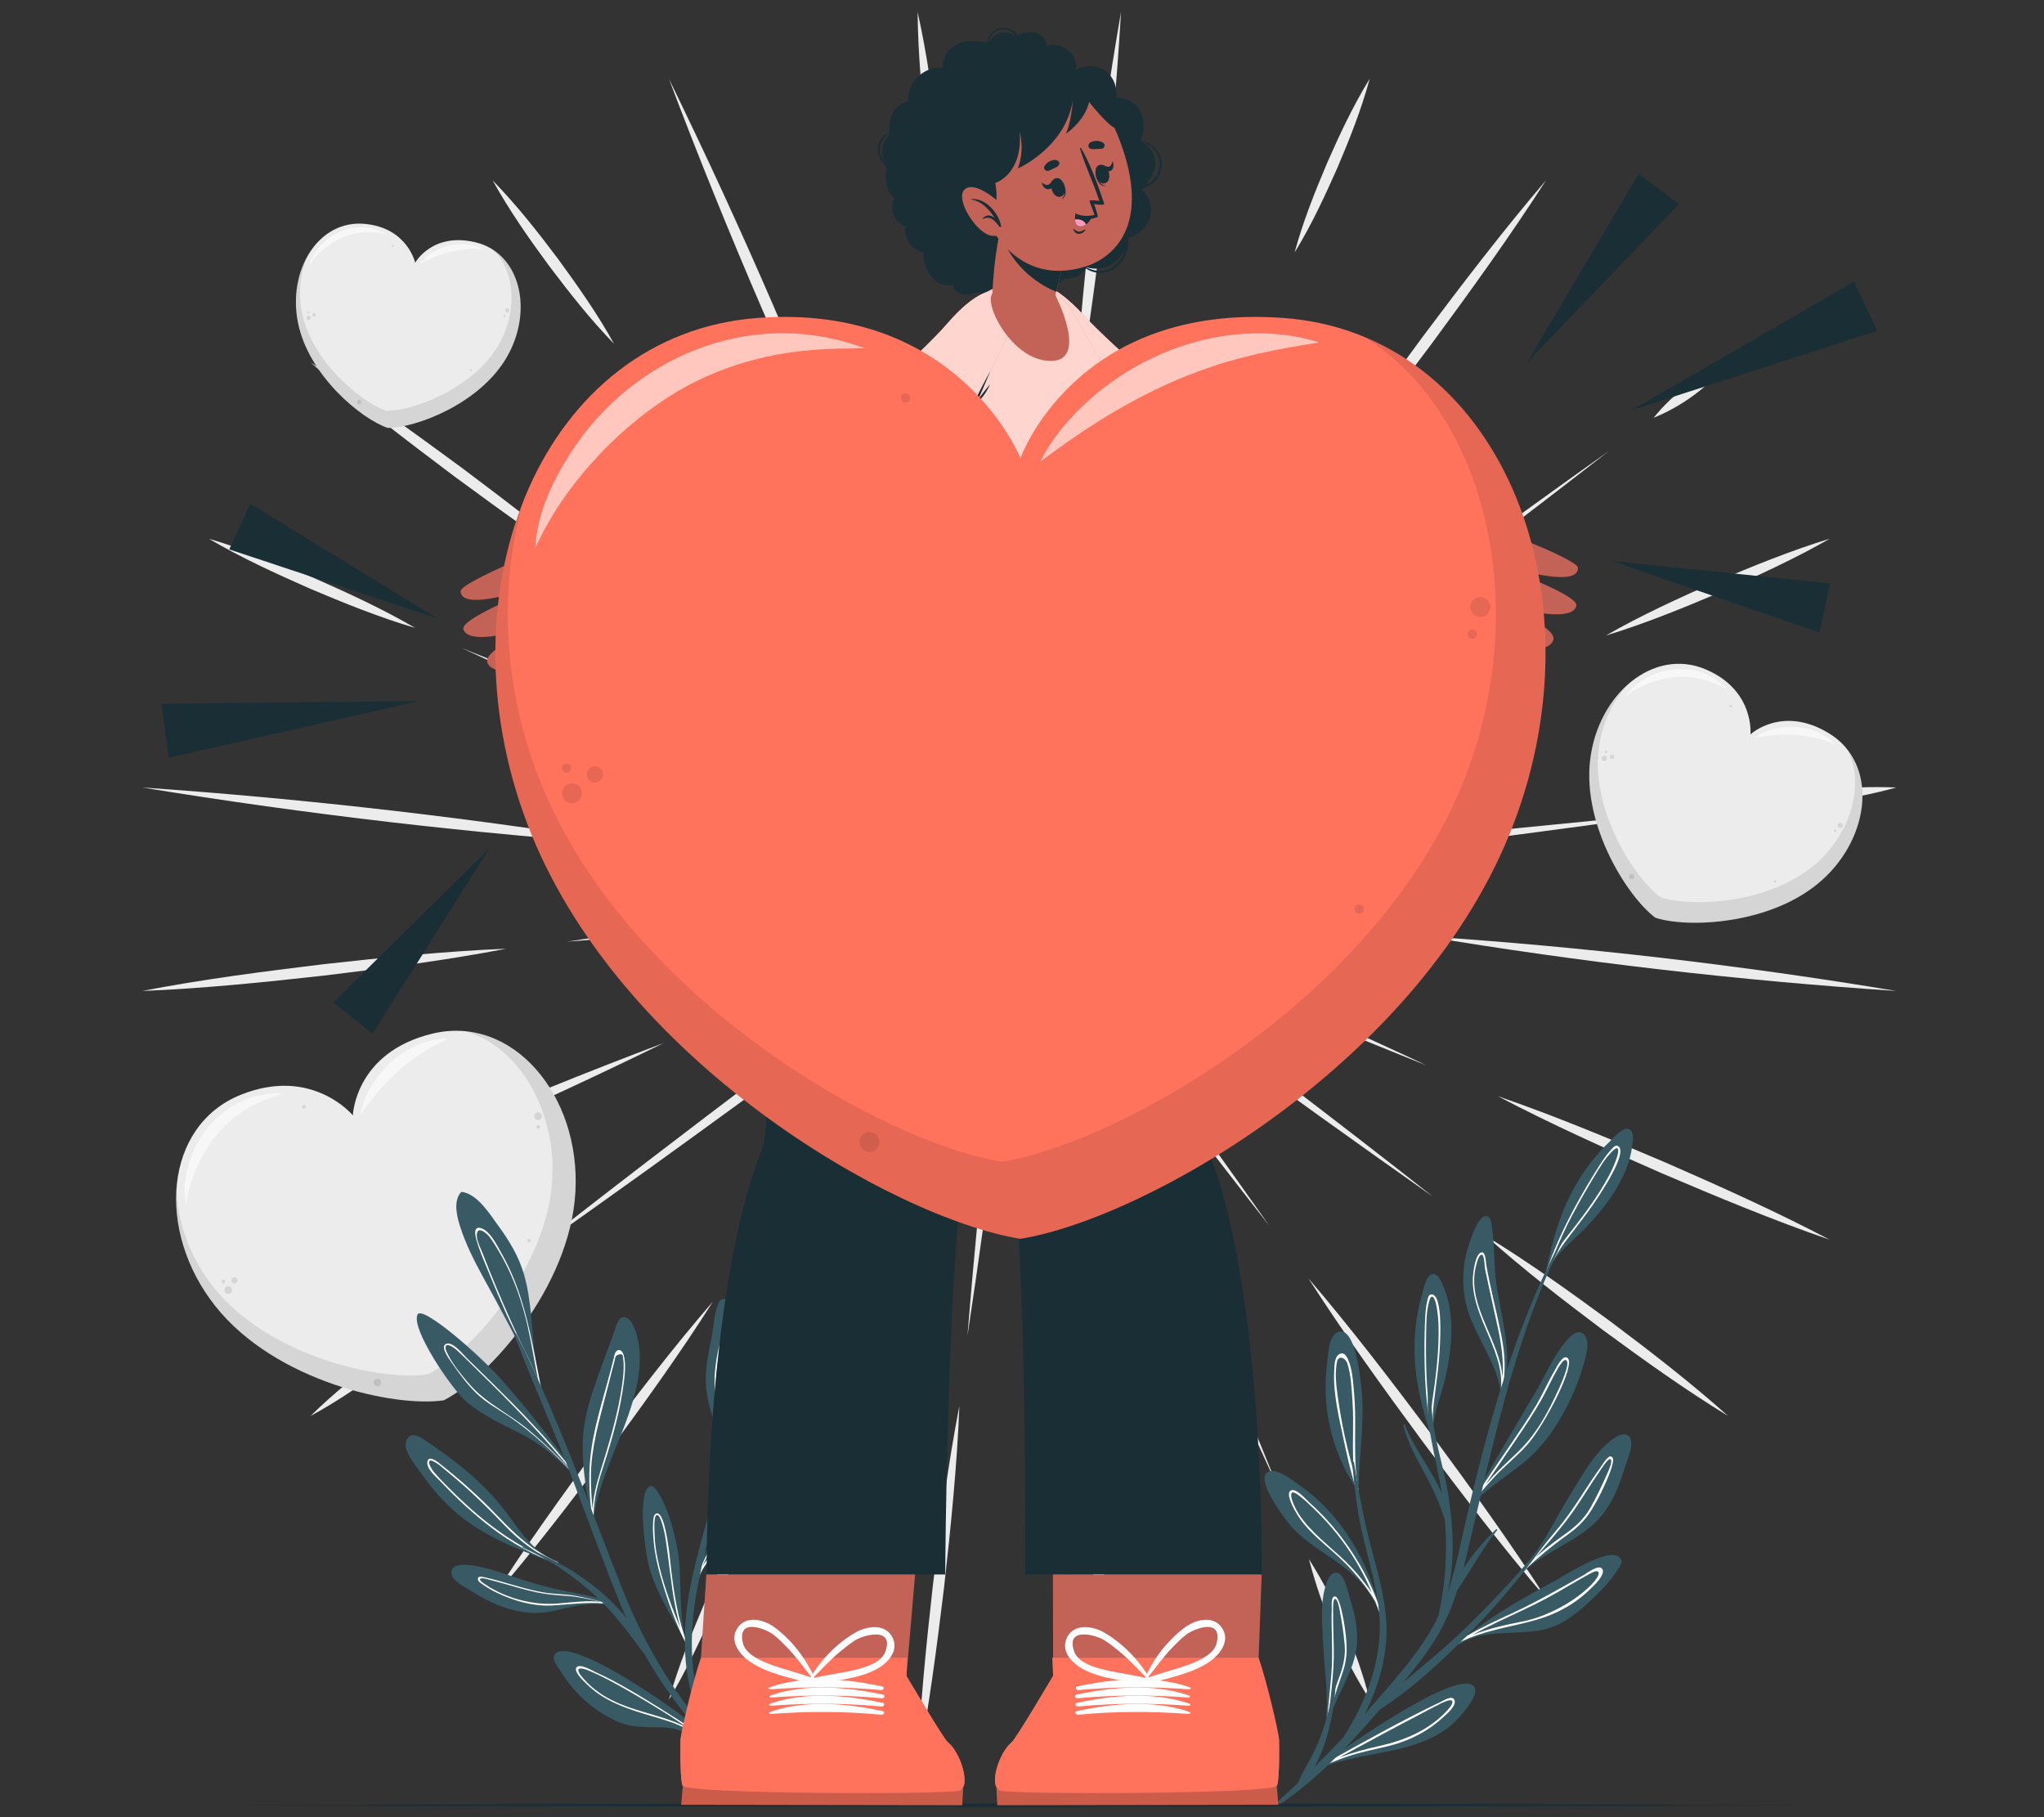 <?xml version="1.0" encoding="UTF-8"?>
<svg id="Layer_2" data-name="Layer 2" xmlns="http://www.w3.org/2000/svg" viewBox="0 0 540 480">
  <rect x="0" y="0" width="540" height="480" fill="#333333" stroke="none"/>
  <defs>
    <style>
      .cls-1, .cls-2 {
        opacity: .7;
      }

      .cls-3 {
        fill: #ff735d;
      }

      .cls-3, .cls-4, .cls-5, .cls-6, .cls-7, .cls-8, .cls-9, .cls-10, .cls-11, .cls-12, .cls-2, .cls-13, .cls-14, .cls-15 {
        stroke-width: 0px;
      }

      .cls-16 {
        opacity: .6;
      }

      .cls-4 {
        fill: #375a64;
      }

      .cls-5 {
        fill: #ececec;
      }

      .cls-7 {
        fill: #2b454e;
      }

      .cls-8 {
        opacity: .3;
      }

      .cls-9 {
        fill: none;
      }

      .cls-10 {
        opacity: .2;
      }

      .cls-11 {
        fill: #1a2e35;
      }

      .cls-12, .cls-2 {
        fill: #fff;
      }

      .cls-17, .cls-15 {
        opacity: .1;
      }

      .cls-13 {
        fill: #ff99bc;
      }

      .cls-14 {
        fill: #c36358;
      }
    </style>
  </defs>
  <g id="Layer_2-2" data-name="Layer 2">
    <g>
      <rect class="cls-9" width="540" height="480"/>
      <g>
        <g>
          <g>
            <path class="cls-5" d="m250.38,71.84c-2.5-11.11-4.08-22.85-5.47-34.16-1.25-11.34-2.39-23.11-2.49-34.51,2.5,11.11,4.09,22.84,5.47,34.16,1.24,11.34,2.38,23.11,2.49,34.51h0Z"/>
            <path class="cls-5" d="m281.2,132.16c-3.23,37.62-7.68,77.87-11.86,115.47-5.46-45.57-10.66-91.24-14.91-136.93-.56-5.93-1.11-11.86-1.61-17.8.88,5.89,1.7,11.79,2.51,17.69,5.74,41.29,10.71,82.69,15.4,124.11,0,0-2.89,0-2.89,0l3.12-25.66c3.1-24.89,6.63-52.21,10.24-76.89h0Z"/>
            <path class="cls-5" d="m296.16,3.17c-2.16,36.43-6.41,73.18-12.66,109.14,2.14-36.43,6.42-73.18,12.66-109.14h0Z"/>
          </g>
          <g>
            <path class="cls-5" d="m162.23,90.82c-6.21-6.35-11.89-13.61-17.24-20.69-5.33-7.24-10.46-14.59-14.84-22.48,6.29,6.46,11.85,13.5,17.24,20.69,5.24,7.18,10.54,14.69,14.83,22.48h0Z"/>
            <path class="cls-5" d="m234.5,154.44c13.78,29.55,27.61,60.76,40.76,90.61-31.73-41.95-62.99-84.31-93.52-127.14-4.03-5.67-8.07-11.34-12.05-17.05,4.33,5.45,8.59,10.96,12.85,16.45,21.32,27.49,42.27,55.27,63.04,83.17,8.27,11.19,16.59,22.35,24.79,33.59,0,0-2.35,1.36-2.35,1.36-11.18-26.37-22.91-54.4-33.53-80.99h0Z"/>
            <path class="cls-5" d="m176.7,20.78c19.27,39.39,36.92,80.17,52.41,121.2-19.28-39.38-36.9-80.18-52.41-121.2h0Z"/>
          </g>
          <g>
            <path class="cls-5" d="m109.66,165.86c-9.4-2.76-18.81-6.58-27.83-10.4-8.97-3.95-18.2-8.19-26.64-13.15,9.4,2.75,18.82,6.58,27.83,10.4,8.97,3.96,18.19,8.19,26.64,13.15h0Z"/>
            <path class="cls-5" d="m172.28,162.79c35.95,25.32,72.67,52.31,108.12,78.45,0,0-11.69-5.03-11.69-5.03-41.78-17.93-87.1-37.82-128.54-56.69-6.09-2.76-12.18-5.55-18.24-8.37,6.21,2.48,12.41,5.01,18.6,7.56,42.15,17.27,87.64,36.65,129.34,54.82,0,0-1.45,2.51-1.45,2.51l-24.17-18.13c-24.11-18.21-48.18-36.5-71.97-55.13h0Z"/>
            <path class="cls-5" d="m82.06,95.75c13.49,8.53,26.96,18.26,39.84,27.74,12.8,9.6,25.99,19.68,38.05,30.14-13.49-8.52-26.97-18.26-39.84-27.74-12.79-9.6-25.99-19.68-38.05-30.14h0Z"/>
          </g>
          <g>
            <path class="cls-5" d="m133.74,250.6c-15.63,3.02-32.08,5.15-47.91,7.07-15.86,1.77-32.34,3.46-48.25,4.09,15.63-3.03,32.08-5.16,47.91-7.07,15.86-1.76,32.34-3.45,48.26-4.09h0Z"/>
            <path class="cls-5" d="m189.45,225.62c30.23,2.39,62.47,5.91,92.67,9.2-39.06,4.66-78.24,9.23-117.42,12.66-5,.45-10,.89-15,1.27,4.96-.78,9.93-1.49,14.89-2.2,34.76-5.01,69.63-9.19,104.52-13.11,0,0,0,2.87,0,2.87l-19.94-2.47c-19.34-2.46-40.56-5.29-59.73-8.23h0Z"/>
            <path class="cls-5" d="m37.57,208.01c44.07,3.05,88.53,8.19,132.12,15.32-44.07-3.03-88.53-8.2-132.12-15.32h0Z"/>
          </g>
          <g>
            <path class="cls-5" d="m122.7,343.81c-5.94,5.9-12.76,11.26-19.43,16.31-6.82,5.02-13.76,9.84-21.22,13.9,6.04-5.97,12.66-11.22,19.43-16.31,6.76-4.93,13.85-9.92,21.22-13.9h0Z"/>
            <path class="cls-5" d="m193.04,267.85c28.52-13.33,57.4-26.2,86.24-38.84,0,0-9.19,6.96-9.19,6.96-32.22,24.3-65.55,48.88-98.34,72.51-11.03,7.93-22.09,15.79-33.22,23.57,20.61-16.29,43.53-33.77,64.58-49.66,21.68-16.35,43.47-32.54,65.37-48.59,0,0,1.34,2.33,1.34,2.33-12.74,5.42-25.51,10.77-38.3,16.07-12.79,5.3-25.62,10.53-38.48,15.65h0Z"/>
            <path class="cls-5" d="m55.18,327.47c39.06-19.13,79.51-36.64,120.21-51.98-39.06,19.14-79.52,36.62-120.21,51.98h0Z"/>
          </g>
          <g>
            <path class="cls-5" d="m198.7,398.13c-2.5,8.8-6.06,17.6-9.62,26.02-3.7,8.37-7.66,16.98-12.37,24.83,2.49-8.8,6.05-17.6,9.62-26.02,3.7-8.37,7.67-16.98,12.37-24.83h0Z"/>
            <path class="cls-5" d="m200.49,327.47c24.24-34.49,50.11-69.69,75.15-103.68,0,0-5.02,11.68-5.02,11.68-10.01,23.34-21.03,48.64-31.24,71.79-5.57,12.39-18.51,41.61-24.06,53.57-2.7,5.94-5.42,11.88-8.18,17.79,2.42-6.06,4.88-12.11,7.36-18.14,4.85-12.03,17.36-41.81,22.55-54.23,9.86-23.27,20.76-48.69,30.91-71.94,0,0,2.51,1.45,2.51,1.45-22.78,30.42-46.58,61.89-69.97,91.71h0Z"/>
            <path class="cls-5" d="m130.16,422.11c8.58-13.56,18.37-27.1,27.89-40.05,9.65-12.86,19.78-26.13,30.3-38.26-8.57,13.56-18.36,27.11-27.89,40.05-9.65,12.86-19.79,26.13-30.3,38.26h0Z"/>
          </g>
          <g>
            <path class="cls-5" d="m280.04,327.6c7.39,45.88,12.83,92.64,16.12,139-7.4-45.88-12.81-92.65-16.12-139h0Z"/>
            <path class="cls-5" d="m255.59,352.94c3.49-43.66,8.54-87.27,13.74-130.77,1.88,16.96,3.79,34.48,5.47,51.41,1.25,12.97,2.46,25.94,3.48,38.93-1.98-12.88-3.77-25.78-5.52-38.69-1.71-12.91-3.34-25.84-4.92-38.76,0,0,2.87,0,2.87,0-4.42,39.37-9.18,78.72-15.13,117.89h0Z"/>
            <path class="cls-5" d="m242.41,466.6c.62-15.76,2.29-32.1,4.04-47.8,1.89-15.69,4-31.97,7.01-47.46-.61,15.76-2.28,32.1-4.03,47.8-1.9,15.69-4.01,31.97-7.01,47.46h0Z"/>
          </g>
          <g>
            <path class="cls-5" d="m345.64,337.63c11.26,13.14,22.19,27.48,32.59,41.35,10.29,13.96,20.85,28.55,30.19,43.14-11.26-13.13-22.2-27.47-32.59-41.35-10.29-13.97-20.85-28.56-30.19-43.14h0Z"/>
            <path class="cls-5" d="m337.75,393.21c-25.46-55.15-50.85-113.61-74.8-169.39,0,0,7.49,10.2,7.49,10.2,21.27,28.96,44.31,60.51,64.92,89.78-16.48-20.97-34.35-44.57-50.58-65.92,0,0-16.65-22.14-16.65-22.14l2.48-1.43c22.5,51.63,46.02,106.64,67.14,158.9h0Z"/>
            <path class="cls-5" d="m361.87,448.99c-7.21-11.48-12.66-24.05-16.07-37.17,7.23,11.48,12.65,24.05,16.07,37.17h0Z"/>
          </g>
          <g>
            <path class="cls-5" d="m395.73,289.56c14.85,5.11,29.96,11.4,44.43,17.58,14.42,6.31,29.33,13,43.24,20.33-14.85-5.11-29.96-11.4-44.43-17.58-14.42-6.32-29.33-13.01-43.24-20.33h0Z"/>
            <path class="cls-5" d="m378.56,316.09c-39.55-27.79-81.69-58.68-120.34-87.65,29.08,12.63,63.17,27.64,92.08,40.73,8.88,4.09,17.8,8.1,26.64,12.27-9.1-3.59-18.13-7.34-27.19-11.01-24.97-10.32-56.26-23.48-81.06-34.19,0,0,1.47-2.55,1.47-2.55,9.14,6.73,18.2,13.55,27.3,20.33,25.16,18.92,56.51,42.65,81.1,62.06h0Z"/>
            <path class="cls-5" d="m456.52,374.01c-11.18-6.81-22.25-14.76-32.81-22.51-10.49-7.88-21.27-16.17-31.02-24.92,11.18,6.81,22.25,14.75,32.81,22.51,10.48,7.88,21.27,16.18,31.02,24.92h0Z"/>
          </g>
          <g>
            <path class="cls-5" d="m460.88,212.66c13.04-3.59,26.6-5.18,40.12-4.65-13.03,3.6-26.6,5.16-40.12,4.65h0Z"/>
            <path class="cls-5" d="m359.91,245.39c-33.64-2.99-68.8-6.75-102.38-10.42,54.45-6.76,109.02-12.92,163.62-18.21,7.25-.69,14.5-1.4,21.76-2.02-7.21,1.06-14.43,2.03-21.64,3.02-36.08,4.91-72.23,9.34-108.4,13.57-14.47,1.64-28.94,3.34-43.42,4.9,0,0,0-2.71,0-2.71,29.59,3.64,60.97,7.64,90.46,11.86h0Z"/>
            <path class="cls-5" d="m501,261.76c-41.53-2.75-83.44-7.6-124.49-14.44,41.53,2.74,83.43,7.61,124.49,14.44h0Z"/>
          </g>
          <g>
            <path class="cls-5" d="m436.86,110.36c5.18-6.41,12.02-11.51,19.66-14.61-5.17,6.42-12.02,11.5-19.66,14.61h0Z"/>
            <path class="cls-5" d="m408.6,174.64c-49.22,22.5-100.63,45-150.33,66.65,0,0,10.14-7.58,10.14-7.58,44.1-32.93,92.05-68.17,136.85-100.42,6.56-4.73,13.13-9.44,19.73-14.11-21.65,16.86-54.91,42.06-77.1,58.86-25.84,19.44-51.73,38.8-77.73,58.02,0,0-1.46-2.52-1.46-2.52,45.96-19.74,93.73-40.04,139.9-58.9h0Z"/>
            <path class="cls-5" d="m483.39,142.3c-9.21,5.29-19.25,9.87-28.97,14.16-9.79,4.16-19.99,8.33-30.16,11.41,9.21-5.3,19.24-9.88,28.97-14.16,9.79-4.15,19.99-8.32,30.16-11.41h0Z"/>
          </g>
          <g>
            <path class="cls-5" d="m342.02,66.69c2.15-7.99,5.34-15.94,8.55-23.55,3.36-7.66,6.91-15.21,11.3-22.36-2.2,8.1-5.27,15.86-8.55,23.55-3.35,7.56-6.95,15.32-11.3,22.36h0Z"/>
            <path class="cls-5" d="m336.12,144.94c-23.64,33.6-48.82,67.92-73.21,101.07,19.77-45.97,41.85-96.86,62.62-142.36,2.81-6.19,5.64-12.38,8.52-18.54-2.52,6.32-5.09,12.61-7.67,18.9-17.2,42.08-37.59,89.7-55.76,131.44,0,0-2.49-1.44-2.49-1.44,0,0,16.83-22.4,16.83-22.4,16.92-22.33,33.87-44.64,51.17-66.68h0Z"/>
            <path class="cls-5" d="m408.42,47.65c-9.36,14.6-19.96,29.25-30.26,43.24-10.43,13.92-21.37,28.28-32.67,41.45,9.35-14.61,19.95-29.25,30.26-43.24,10.43-13.91,21.38-28.27,32.67-41.45h0Z"/>
          </g>
        </g>
        <g>
          <g>
            <path class="cls-5" d="m152.02,314.71c-1.38,25.46-23.13,49.26-34.78,55.17-12.92,1.92-44.44-4.88-60.31-24.83-15.88-19.95-13.52-47.73,6.66-55.86,18.9-7.62,29.63,5.43,29.63,5.43,0,0,.54-16.65,21.01-21.59,21.15-5.1,39.17,16.22,37.79,41.68Z"/>
            <path class="cls-15" d="m150.29,298.75c.03.12.07.23.1.35.05.17.09.35.14.52.94,3.64,1.48,7.48,1.56,11.41,0,.27,0,.53,0,.79,0,0,0,.01,0,.01,0,.48,0,.96-.02,1.44-.01.48-.03.95-.06,1.43-1.38,25.46-23.13,49.26-34.78,55.17-12.92,1.92-44.44-4.88-60.31-24.83-.3-.38-.59-.76-.88-1.14-.29-.39-.57-.77-.85-1.16,0,0,0,0,0,0-2.54-3.6-4.53-7.44-5.98-11.37-.04-.12-.09-.23-.13-.35-.06-.15-.11-.31-.16-.46-1.92-5.59-2.69-11.28-2.3-16.62.21,8.76,3.51,18.24,9.84,26.14,14.86,18.54,44.45,24.77,56.6,22.94,10.97-5.55,31.48-27.78,32.85-51.49,1.08-18.65-9.37-35.75-23.36-39.18,12.91,1.04,23.61,11.83,27.72,26.39Z"/>
            <g class="cls-16">
              <path class="cls-12" d="m49.23,318.24c-.95-3.57-.35-7.39.65-10.9,2.82-9.58,10.8-17.15,20.87-18.37.89-.09,1.84-.17,2.73-.17.46,0,.91,0,1.36.03-1.73.58-3.42,1.09-5.03,1.79-4.74,1.93-9.07,4.93-12.34,8.87-4.2,5.04-7.52,12.15-8.24,18.75h0Z"/>
              <path class="cls-12" d="m95.26,294.36c.39-2.72,1.53-5.28,2.92-7.63,3.54-5.89,9.46-10.55,16.24-12,1.34-.3,2.71-.44,4.07-.45-3.91,1.95-7.46,3.9-10.82,6.55-4.85,3.78-8.85,8.5-12.41,13.53h0Z"/>
            </g>
            <g class="cls-17">
              <path class="cls-6" d="m143.09,294.46c.21.52-.05,1.11-.57,1.31-.52.21-1.11-.05-1.31-.57s.05-1.11.57-1.31c.52-.21,1.11.05,1.31.57Z"/>
              <path class="cls-6" d="m61.25,340.37c.21.52-.05,1.11-.57,1.31-.52.21-1.11-.05-1.31-.57-.21-.52.05-1.11.57-1.31.52-.21,1.11.05,1.31.57Z"/>
              <path class="cls-6" d="m100.65,364.83c.21.52-.05,1.11-.57,1.31-.52.21-1.11-.05-1.31-.57-.21-.52.05-1.11.57-1.31s1.11.05,1.31.57Z"/>
              <path class="cls-6" d="m62.69,337.91c.17.42-.04.9-.46,1.07-.42.17-.9-.04-1.07-.46-.17-.42.04-.9.46-1.07.42-.17.9.04,1.07.46Z"/>
              <path class="cls-6" d="m142.64,297.52c.1.24-.02.52-.26.61s-.52-.02-.61-.26c-.1-.24.02-.52.26-.61.24-.1.52.02.61.26Z"/>
              <path class="cls-6" d="m80.74,292.2c.1.24-.02.52-.26.61-.24.1-.52-.02-.61-.26-.1-.24.02-.52.26-.61.24-.1.52.02.61.26Z"/>
              <path class="cls-6" d="m140.21,327.51c.1.24-.02.52-.26.61-.24.1-.52-.02-.61-.26-.1-.24.02-.52.26-.61.24-.1.52.02.61.26Z"/>
              <path class="cls-6" d="m59.44,338.32c.1.24-.02.52-.26.61-.24.1-.52-.02-.61-.26-.1-.24.02-.52.26-.61.24-.1.52.02.61.26Z"/>
            </g>
          </g>
          <g>
            <path class="cls-5" d="m481.28,232.54c-13.13,11.73-35.38,12.69-43.95,9.87-7.24-5.39-19.27-24.12-17.24-41.61,2.03-17.49,16.77-29.88,30.58-23.97,12.94,5.53,11.78,17.15,11.78,17.15,0,0,8.41-7.85,20.81-.24,12.8,7.86,11.15,27.07-1.98,38.81Z"/>
            <path class="cls-15" d="m488.24,223.91c-.04.07-.08.15-.12.22-.06.11-.12.22-.19.32-1.32,2.23-2.94,4.37-4.82,6.33-.13.13-.26.26-.38.39,0,0,0,0,0,0-.23.23-.47.46-.71.69-.24.23-.48.45-.73.67-13.13,11.73-35.38,12.69-43.95,9.87-7.24-5.39-19.27-24.12-17.24-41.61.04-.33.08-.66.13-.98.05-.33.1-.66.16-.98,0,0,0,0,0,0,.53-3,1.43-5.85,2.65-8.47.04-.08.07-.16.11-.23.05-.1.1-.2.15-.31,1.8-3.67,4.21-6.81,7.01-9.23-4.19,4.37-7.21,10.61-7.99,17.55-1.83,16.3,9.54,33.83,16.36,38.88,8.06,2.66,28.93,1.87,41.21-9.02,9.65-8.56,12.93-22.01,7.79-30.53,5.79,6.83,5.72,17.32.6,26.43Z"/>
            <g class="cls-16">
              <path class="cls-12" d="m429.45,183.96c1.29-2.21,3.45-3.77,5.65-4.99,6.06-3.29,13.65-3.07,19.16,1.26.48.39.98.82,1.41,1.25.22.23.44.45.65.68-1.13-.56-2.2-1.14-3.33-1.59-3.25-1.38-6.83-2.03-10.36-1.72-4.51.4-9.61,2.24-13.19,5.11h0Z"/>
              <path class="cls-12" d="m463.57,194.85c1.52-1.13,3.33-1.82,5.16-2.29,4.61-1.14,9.77-.51,13.79,2.1.8.51,1.54,1.11,2.2,1.77-2.86-.96-5.55-1.75-8.48-2.1-4.21-.53-8.47-.19-12.67.52h0Z"/>
            </g>
            <g class="cls-17">
              <path class="cls-6" d="m486.83,218.3c-.15.35-.56.52-.92.36s-.52-.56-.36-.92.56-.52.92-.36.52.56.36.92Z"/>
              <path class="cls-6" d="m424.48,200.62c-.15.35-.56.52-.92.36-.35-.15-.52-.56-.36-.92s.56-.52.92-.36.52.56.36.92Z"/>
              <path class="cls-6" d="m431.71,231.82c-.15.35-.56.52-.92.36-.35-.15-.52-.56-.36-.92.15-.35.56-.52.92-.36.35.15.52.56.36.92Z"/>
              <path class="cls-6" d="m426.39,200.13c-.12.29-.46.42-.75.3-.29-.12-.42-.46-.3-.75.12-.29.46-.42.75-.3s.42.46.3.75Z"/>
              <path class="cls-6" d="m485.11,219.57c-.07.16-.26.24-.43.17-.16-.07-.24-.26-.17-.43s.26-.24.43-.17c.17.07.24.26.17.43Z"/>
              <path class="cls-6" d="m457.55,186.69c-.07.16-.26.24-.43.17s-.24-.26-.17-.43c.07-.16.26-.24.43-.17s.24.26.17.43Z"/>
              <path class="cls-6" d="m469.26,233c-.07.16-.26.24-.43.17s-.24-.26-.17-.43c.07-.16.26-.24.43-.17s.24.26.17.43Z"/>
              <path class="cls-6" d="m424.6,198.74c-.07.16-.26.24-.43.17-.16-.07-.24-.26-.17-.43.07-.16.26-.24.43-.17s.24.26.17.43Z"/>
            </g>
          </g>
          <g>
            <path class="cls-5" d="m133.84,94.43c-7.19,12.33-24.1,18.63-31.41,18.6-6.93-2.34-20.89-13.78-23.7-27.77-2.81-13.99,5.46-27.23,17.58-26.13,11.36,1.03,13.37,10.27,13.37,10.27,0,0,4.52-8.16,15.98-5.39,11.84,2.86,15.37,18.08,8.18,30.41Z"/>
            <path class="cls-15" d="m137.05,86.03c-.01.07-.03.13-.04.2-.02.1-.04.2-.06.3-.46,2.05-1.17,4.1-2.14,6.08-.07.13-.13.26-.2.4,0,0,0,0,0,0-.12.24-.25.48-.38.71-.13.23-.26.47-.39.7-7.19,12.33-24.1,18.63-31.41,18.6-6.93-2.34-20.89-13.78-23.7-27.77-.05-.26-.1-.53-.15-.79-.04-.27-.09-.53-.12-.8,0,0,0,0,0,0-.34-2.44-.36-4.87-.08-7.19,0-.07.02-.14.03-.21.01-.09.02-.18.04-.27.47-3.27,1.54-6.3,3.1-8.87-2.14,4.42-2.91,9.99-1.77,15.53,2.67,13.03,15.82,23.69,22.34,25.88,6.88.04,22.77-5.8,29.51-17.26,5.3-9.01,4.46-20.2-1.63-25.48,6.17,3.82,8.74,11.92,7.07,20.23Z"/>
            <g class="cls-16">
              <path class="cls-12" d="m81.73,69.93c.44-2.02,1.71-3.77,3.11-5.26,3.85-4.05,9.76-5.78,15.09-3.82.46.18.96.38,1.4.61.23.12.45.23.67.36-1.01-.15-1.98-.33-2.96-.39-2.85-.25-5.78.14-8.41,1.27-3.38,1.44-6.85,4.13-8.89,7.23h0Z"/>
              <path class="cls-12" d="m110.76,69.79c.89-1.25,2.11-2.24,3.4-3.06,3.27-2.03,7.41-2.84,11.15-1.83.74.19,1.46.47,2.14.82-2.45-.03-4.71.04-7.06.5-3.38.64-6.58,1.97-9.63,3.57h0Z"/>
            </g>
            <g class="cls-17">
              <path class="cls-6" d="m134.56,82.05c-.03.31-.31.54-.62.51-.31-.03-.54-.31-.51-.62.03-.31.31-.54.62-.51.31.03.54.31.51.62Z"/>
              <path class="cls-6" d="m82.07,84.02c-.03.31-.31.54-.62.51-.31-.03-.54-.31-.51-.62.03-.31.31-.54.62-.51.31.03.54.31.51.62Z"/>
              <path class="cls-6" d="m95.45,106.27c-.03.31-.31.54-.62.51-.31-.03-.54-.31-.51-.62.03-.31.31-.54.62-.51.31.03.54.31.51.62Z"/>
              <path class="cls-6" d="m83.42,83.17c-.02.25-.25.44-.5.41-.25-.02-.44-.25-.41-.5.02-.25.25-.44.5-.41.25.02.44.25.41.5Z"/>
              <path class="cls-6" d="m133.55,83.47c-.01.15-.14.25-.29.24-.15-.01-.25-.14-.24-.29.01-.15.14-.25.29-.24s.25.14.24.29Z"/>
              <path class="cls-6" d="m104.08,65c-.01.15-.14.25-.29.24-.15-.01-.25-.14-.24-.29.01-.14.14-.25.29-.24.15.01.25.14.24.29Z"/>
              <path class="cls-6" d="m124.68,97.78c-.01.15-.14.25-.29.24-.15-.01-.25-.14-.24-.29.01-.15.14-.25.29-.24s.25.14.24.29Z"/>
              <path class="cls-6" d="m81.69,82.54c-.01.15-.14.25-.29.24-.15-.01-.25-.14-.24-.29.01-.14.14-.25.29-.24.15.01.25.14.24.29Z"/>
            </g>
          </g>
        </g>
        <g>
          <g>
            <g>
              <path class="cls-4" d="m387.79,329.65c-1.26,4.1-1.52,8.53-.89,12.77,1.33,8.95,8.07,16.03,9.53,24.84-.18,1.06-.4,2.12-.68,3.19,0,.02,0,.04-.02.05,0,0,0,.01,0,.03h0s0,.01,0,.02c0,.05.04.08.08.1.06-.12.12-.25.17-.36.11-.22.21-.44.3-.67.14-.31.26-.63.38-.95.04.02.07-.14.07-.19,3.28-9.05.27-19.08-1.26-28.27-.88-5.25-.51-10.55-1.29-15.78-.19-1.25-.18-3.62-1.98-3.14-2.02.55-3.89,6.67-4.4,8.35Z"/>
              <path class="cls-12" d="m389.12,337.36c-.57,10.89,9.47,20.4,7.14,31.28-.08.31-.15.61-.23.91-.06.21-.12.42-.18.63h0c-.03.09-.06.17-.09.27,0,.02,0,.04-.02.05,0,0,0,.01,0,.03h0s0,.01,0,.02c0,.05.04.08.08.1.01,0,.03,0,.04,0,.04,0,.07-.02.09-.06.13-.32.24-.65.34-.97.26-.8.44-1.61.55-2.41.01,0,0,0,0,0,1.05-4.79.79-9.54-.22-14.57-1.25-6.18-2.82-12.17-3.95-18.41-.14-.77-.14-3.81-1.38-3.41-1.57.51-2.1,5.29-2.17,6.55Zm.54-1.62c.1-.61.88-4.7,1.9-4.28.61.25.68,3.35.78,3.79.36,1.68.72,3.36,1.08,5.04.77,3.54,1.57,7.07,2.33,10.61.94,4.37,1.52,8.74,1.21,13.09-.56-9.53-8.89-18.37-7.3-28.25Z"/>
            </g>
            <g>
              <path class="cls-4" d="m385.19,434.15c0,.14.12.34.31.22,8.25-5.31,18.53-.99,27.07-5.73,3.42-1.91,6.39-4.58,9.17-7.32,2.05-2.02,4.1-4.17,5.58-6.64.2-.33,1.25-1.68,1.08-2.35-1.31-5.08-14.52,3.52-16.73,4.73-8.64,4.71-16.54,9.01-24.1,15.05-.79.62-1.58,1.27-2.36,1.94-.02.02-.03.06-.02.1Z"/>
              <path class="cls-12" d="m385.19,434.15c.3-.19.6-.38.9-.56,5.67-2.72,11.98-3.68,18.07-5.24,6.15-1.57,11.4-4.14,15.97-8.6.81-.79,4.15-3.81,3.17-5.33-.89-1.37-4.26,1.27-5.08,1.73-6.13,3.44-12.13,6.92-18.53,9.88-4.09,1.89-8.23,3.78-12.12,6.07-.79.62-1.58,1.27-2.36,1.94-.02.02-.03.06-.02.1Zm3.85-2.3c4.51-2.52,9.25-4.63,13.94-6.85,3.23-1.52,6.38-3.18,9.47-4.96,1.69-.98,3.37-1.99,5.07-2.95.86-.49,1.71-.97,2.57-1.42.43-.24,1.85-1.05,2.2-.4.97,1.77-8.5,10.76-20.25,13.08-4.41.87-8.86,1.85-13.01,3.51Z"/>
            </g>
            <g>
              <path class="cls-4" d="m398.9,418.53s-.02.09.01.11c.03.03.08.04.12,0,.17-.17.34-.33.51-.5.62-.62,1.23-1.24,1.81-1.87.11-.12.22-.23.32-.35.04,0,.07-.01.1-.04,6.59-6.74,16.57-8.8,22.18-16.6,2.5-3.48,4.09-7.5,5.29-11.59.51-1.77,3.05-7.15.83-8.55-1.73-1.09-4.44,1.27-5.57,2.28-3.59,3.18-6.13,7.64-8.63,11.68-2.45,3.95-4.68,8.02-7.01,12.04-2.16,3.72-4.68,7.04-7.37,10.3-.85,1.03-1.72,2.06-2.6,3.1Z"/>
              <path class="cls-12" d="m398.9,418.53s-.02.09.01.11c.54-.57,1.08-1.13,1.63-1.68-.33.39-.67.79-.99,1.18.62-.62,1.23-1.24,1.81-1.87.29-.34.58-.67.88-1,3.77-3.66,7.85-7,12.14-10.06,2.13-1.53,3.95-3.25,5.47-5.43,2.76-3.96,7.04-13.27,6.22-14.68-.87-1.5-2.55,1.57-3.03,2.21-3.83,5.23-6.95,10.91-11.07,15.94-2.77,3.38-5.59,6.73-8.4,10.09-.71.68-1.4,1.38-2.07,2.1-.85,1.03-1.72,2.06-2.6,3.1Zm26.54-33.1c.73.3-.38,2.8-.67,3.46-1.4,3.18-2.92,6.4-4.63,9.43-1.82,3.22-4.41,5.34-7.39,7.43-2.44,1.71-4.84,3.62-7.12,5.66,2.79-3.16,5.54-6.34,8.12-9.65,2.14-2.75,3.99-5.69,5.88-8.62.94-1.46,1.88-2.92,2.88-4.34.27-.39,2.27-3.64,2.92-3.37"/>
            </g>
            <g>
              <path class="cls-4" d="m349.81,460.09s.03.07.06.08c.04,0,.08-.01.09-.07.04-.21.08-.41.12-.63.15-.77.28-1.53.39-2.29.02-.14.04-.28.06-.42.02-.03.04-.04.05-.07,1.45-8.28,7.76-14.82,7.96-23.4.09-3.82-.77-7.58-1.95-11.19-.51-1.56-1.36-6.8-3.7-6.71-1.82.07-2.62,3.18-2.95,4.48-1.04,4.15-.66,8.71-.46,12.94.19,4.14.6,8.26.91,12.39.28,3.83.1,7.54-.23,11.3-.11,1.19-.23,2.39-.35,3.59Z"/>
              <path class="cls-12" d="m349.81,460.09s.03.07.06.08c.11-.69.23-1.38.35-2.06-.05.46-.09.92-.13,1.37.15-.77.28-1.53.39-2.29.04-.39.09-.79.14-1.18.93-4.6,2.25-9.11,3.86-13.53.8-2.2,1.27-4.39,1.29-6.75.04-4.3-1.51-13.32-2.83-13.94-1.4-.66-1.08,2.44-1.11,3.15-.18,5.78.39,11.53-.11,17.31-.34,3.89-.72,7.77-1.09,11.66-.18.86-.34,1.72-.47,2.59-.11,1.19-.23,2.39-.35,3.59Zm1.36-8.63c.46-3.73.88-7.46,1.11-11.2.18-3.1.07-6.2-.02-9.31-.05-1.55-.08-3.1-.06-4.65,0-.42-.17-3.82.45-3.95.69-.14,1.13,2.25,1.26,2.88.57,3.04,1.08,6.18,1.34,9.27.29,3.29-.55,6.15-1.69,9.19-.93,2.49-1.74,5.1-2.39,7.76Z"/>
            </g>
            <g>
              <path class="cls-4" d="m348.86,466.96c.15,0,.37-.06.64-.22,8.43-3.23,17.66-3.37,26.13-6.6,3.7-1.41,7.21-3.48,9.85-6.49,1.13-1.28,5.05-5.7,4.18-7.75-2.58-6.17-31.04,13.26-40.4,20.24-.19.1-.33.19-.43.29-.29.27-.24.51.02.53Z"/>
              <path class="cls-12" d="m348.86,466.96c.63-.34,1.25-.69,1.89-1.03,2.05-.82,4.11-1.6,6.22-2.27,3.34-1.05,6.78-1.68,10.17-2.53,5.31-1.34,10.21-3.87,14.22-7.6.87-.8,3.47-2.95,2.91-4.45-.52-1.37-2.64-.02-3.4.34-10.7,5.11-21.11,10.98-31.49,16.75-.19.09-.37.18-.54.28-.29.27-.24.51.02.53Zm4.97-2.72c4.07-2.21,8.13-4.41,12.2-6.59,3.19-1.71,6.39-3.39,9.6-5.07,1.59-.83,3.15-1.68,4.76-2.48.63-.31,3.07-1.56,3.3-.68.22.81-1.46,2.52-1.76,2.83-4.81,4.94-10.98,7.49-17.59,8.96-3.57.79-7.1,1.75-10.5,3.02Z"/>
            </g>
            <g>
              <path class="cls-4" d="m389.26,395.7c-.07.12-.08.23-.04.32.05.14.2.25.37.26.08.02.16,0,.25-.02.05,0,.1,0,.14-.05,3.98-3.89,10.06-7.52,14.16-11.26,3.14-2.87,5.73-6.3,7.9-9.96,2.4-4.04,4.47-8.44,5.83-12.96.64-2.16,2.5-7.26.75-9.38-3.6-4.37-10.88,11.52-11.92,13.3-5.85,9.89-11.69,19.79-17.43,29.75Z"/>
              <path class="cls-12" d="m389.22,396.03c.05.14.2.25.37.26.24-.33.47-.68.7-1.01,1.56-1.83,3.12-3.66,4.78-5.41,2.7-2.84,5.79-5.3,8.4-8.23,4.54-5.11,13.06-21.37,10.61-22.99-1.28-.85-2.86,2.5-3.32,3.29-1.83,3.13-3.26,6.48-5.13,9.59-1.95,3.27-4.11,6.42-6.25,9.58-3.31,4.85-6.63,9.69-9.88,14.58-.1.12-.18.23-.27.34Zm3.27-3.94c2.94-4.29,5.84-8.6,8.76-12.91,2.01-2.98,3.99-5.98,5.78-9.1,1-1.75,1.89-3.55,2.79-5.34.44-.87.88-1.76,1.38-2.6.43-.73,2.02-3.77,2.74-2.66.69,1.07-1.44,5.88-1.94,6.99-.83,1.81-1.68,3.6-2.6,5.38-1.82,3.47-3.9,6.84-6.54,9.76-2.63,2.91-5.71,5.38-8.37,8.26-.67.73-1.33,1.46-1.98,2.22Z"/>
            </g>
            <g>
              <path class="cls-4" d="m341.51,403.62c7.33,7.96,19.14,10.17,23.46,24.12,0,.06.08.05.1.02.02,0,.03-.03.02-.05-.27-1.41-.58-2.81-.96-4.2-1.99-7.5-5.48-14.78-10.13-20.91-2.8-3.68-6.12-7.01-9.89-9.69-1.93-1.37-6.11-4.85-8.52-4.31-5.2,1.16,4.58,13.59,5.91,15.03Z"/>
              <path class="cls-12" d="m341.95,398.72c2.95,5.79,8.8,9.54,13.28,14.04,3.08,3.11,5.89,6.5,8.1,10.25.61,1.57,1.18,3.15,1.74,4.75.02,0,.03-.03.02-.05-.27-1.41-.58-2.81-.96-4.2-.05-.07-.08-.15-.13-.22-1.55-4.28-3.71-8.4-6.08-12.17-3.33-5.31-7.41-10.15-12.08-14.32-.81-.73-3.47-3.88-4.85-3.08-1.32.77.54,4.2.95,5Zm-.5-4.49c1.01-.38,5.71,4.29,7.55,6.19,3.97,4.09,7.41,8.71,10.2,13.67,1.23,2.18,2.27,4.39,3.22,6.65-1.57-2.35-3.36-4.55-5.3-6.63-4.04-4.33-9.09-7.79-12.75-12.44-.96-1.21-1.8-2.53-2.43-3.95-.25-.57-1.41-3.15-.49-3.49Z"/>
            </g>
            <g>
              <path class="cls-4" d="m350.6,360.19c-.48,3.88-.52,7.83-.08,11.72.86,7.6,3.53,14.71,7.66,21.11.07.11.14.23.22.34.06.37.13.74.23,1.11.01.09.03.16.05.25,0,.02.01.03.02.05h0c.05.06.17.03.17-.07,0-.45,0-.92.02-1.38.15-9.43,1.89-18.66.63-28.1-.28-2.06-1.63-15.56-6.34-13.25-2.19,1.07-2.34,6.24-2.58,8.21Z"/>
              <path class="cls-12" d="m352.48,362.08c-.33,5.81,1.2,12.05,2.39,17.71.93,4.4,1.92,8.89,3.3,13.22.11.35.23.71.34,1.06.03.13.07.26.11.39.02.1.04.2.07.3h0c.05.06.17.03.17-.07,0-.45,0-.92.02-1.38-.09-.35-.19-.69-.28-1.04-.69-5.13-.62-10.28-.58-15.49.02-2.81-.02-5.6-.26-8.4-.24-2.69-.36-5.58-1.2-8.17-.37-1.13-1.13-3.36-2.71-2.53-1.33.69-1.3,3.15-1.37,4.38Zm3.46-1.96c1,3.05,1.14,6.64,1.36,9.83.22,3.06.18,6.13.15,9.19-.03,3.24-.07,6.55.23,9.8-1.12-4.09-2.19-8.18-2.99-12.38-.62-3.28-1.17-6.58-1.55-9.89-.2-1.71-.32-3.43-.17-5.15.05-.61.12-1.23.25-1.82.41-1.89,2.27-.96,2.72.42Z"/>
            </g>
            <g>
              <path class="cls-4" d="m408.49,335.7c-.03.15-.06.3-.09.45-.05.23.17.35.35.31.1-.02.18-.1.2-.21.06-.27.13-.55.19-.82h0c.05-.23.1-.44.15-.67.2-.36.42-.72.66-1.07,2.5-3.78,6.83-6.98,9.77-10.21,2.68-2.93,5.21-6.02,7.26-9.44,2.07-3.45,3.7-7.23,4.21-11.25.13-1.08.65-3.81-.71-4.49-1.71-.86-4.32,2.41-5.24,3.27-3.17,2.97-5.88,6.42-8.16,10.12-4.58,7.43-6.91,15.54-8.61,24.01Z"/>
              <path class="cls-12" d="m409.26,333.82c-.29.61-.55,1.24-.76,1.88-.03.15-.06.3-.09.45-.05.23.17.35.35.31.03-.11.06-.22.1-.32.1-.24.19-.48.29-.71h0c.25-.6.52-1.17.81-1.74,1.01-2.01,2.23-3.91,3.66-5.83,2.4-3.2,4.92-6.32,7.2-9.61,1.14-1.65,9.93-14.36,6.47-15.58-.65-.24-1.28.64-1.63,1-1.22,1.27-2.21,2.78-3.16,4.26-2.2,3.44-4.28,6.98-6.24,10.57-2.69,4.94-5.09,10.04-7.02,15.33Zm6.28-13.13c1.68-3.18,3.46-6.3,5.31-9.38.9-1.5,1.81-3.01,2.8-4.46.49-.72,2.96-3.94,3.63-3.52.99.62-1.36,5.64-2.08,6.99-.82,1.54-1.71,3.04-2.64,4.52-1.88,2.97-3.95,5.81-6.09,8.6-1.88,2.47-4.13,5.1-5.89,7.94,1.45-3.65,3.12-7.22,4.95-10.71Z"/>
            </g>
            <g>
              <path class="cls-4" d="m378.3,379.93c.05.15.1.29.15.44.08.23.33.22.46.09.07-.07.1-.17.07-.29-.08-.27-.16-.54-.25-.8h0c-.07-.23-.13-.44-.2-.66,0-.42,0-.84.03-1.26.26-4.53,2.41-9.47,3.33-13.74.85-3.88,1.49-7.82,1.55-11.8.06-4.02-.43-8.11-2-11.85-.43-1-1.35-3.62-2.87-3.53-1.91.11-2.52,4.25-2.89,5.46-1.25,4.16-1.86,8.51-1.97,12.85-.23,8.73,1.82,16.91,4.6,25.09Z"/>
              <path class="cls-12" d="m378.02,377.92c.06.68.15,1.35.28,2.01.05.15.1.29.15.44.08.23.33.22.46.09-.03-.11-.05-.22-.07-.33-.03-.25-.07-.51-.11-.76h0c-.08-.64-.13-1.27-.17-1.91-.14-2.25-.03-4.5.24-6.88.47-3.98,1.08-7.93,1.4-11.93.16-2,1.38-17.41-2.22-16.72-.68.12-.78,1.19-.91,1.68-.42,1.71-.52,3.51-.59,5.27-.18,4.08-.2,8.19-.09,12.27.15,5.63.63,11.24,1.62,16.78Zm-1.15-14.51c-.15-3.59-.17-7.19-.11-10.78.03-1.75.05-3.51.18-5.26.06-.87.58-4.89,1.38-4.87,1.17.04,1.65,5.56,1.71,7.09.06,1.75.05,3.49-.02,5.23-.14,3.51-.5,7.01-.95,10.49-.39,3.08-1.01,6.48-1.11,9.82-.58-3.89-.92-7.81-1.09-11.74Z"/>
            </g>
            <path class="cls-4" d="m357.72,386.26c1.26,8.19,2.8,16.2,4.97,24.2,1.67,6.17,3.35,12.43,3.59,18.85.29,7.67-1.93,16.19-5.83,23.55,2.25-2.51,4.47-5.06,6.68-7.65,4.49-5.26,8.95-10.67,12.13-16.85.31-.61.6-1.23.89-1.85-.02-.04-.04-.09-.03-.15,1.83-8.38,2.28-16.56,1.61-24.85-1.41-4.37-3.13-8.3-5.41-12.43-2.25-4.09-4.41-8.06-5.6-12.61-.07-.26.3-.41.4-.15,2.29,6.01,7.01,11.86,9.78,18.1-.16-1.03-.33-2.06-.52-3.09-1.81-9.87-5.22-19.78-1.61-29.65.12-.33.59-.1.49.22-3.4,10.99,1.95,23.09,3.53,34.01,1.18,8.12,1.58,16.87-.39,24.96,1.52-4.45,2.59-9.06,3.61-13.65,6.21-27.69,13.39-55.23,26.85-80.39.13-.25.53-.08.4.18-13.78,27.31-19.24,56.99-26.42,86.42-.08.33-.17.67-.25,1,2.38-3.89,5.54-7.44,8.65-10.46.16-.15.41.04.27.22-3.95,5.06-6.96,10.59-10.52,15.87-1.31,4.11-2.94,8.1-5.15,11.85-2.64,4.48-5.83,8.56-9.17,12.54,5.62-4.72,11.29-9.37,16.58-14.5,7.98-7.75,15.6-15.98,22.48-24.73.1-.13.29.03.19.16-6.8,9.47-14.1,18.46-22.37,26.69-7,6.96-14.49,14.05-22.89,19.39-8.03,9.24-16.61,18.53-26.77,25.3-.48.32-.94-.35-.52-.72,1.87-1.66,3.69-3.34,5.49-5.04,1.75-3.92,4.18-7.51,5.74-11.56,1.83-4.77,3.06-9.67,3.73-14.73.05-.37.59-.28.57.09-.42,6.89-1.97,15.38-5.65,21.96,2.57-2.54,5.08-5.12,7.55-7.75,6.6-10.07,10.89-22.04,9.45-34.09-.74-6.19-2.52-12.18-3.97-18.22-1.62-6.73-2.46-13.47-3.04-20.36-.02-.3.41-.34.46-.05Z"/>
          </g>
          <g>
            <g>
              <path class="cls-4" d="m194.87,347.21c1.42,3.92,1.13,8.76.96,12.84-.19,4.69-.79,9.34-1.63,13.95-.78,4.3-1.76,8.55-2.83,12.77-.01.04-.02.08-.04.12-.07.28-.14.56-.21.83-.04.34-.08.69-.14,1.04-.02.1-.1.17-.18.18-.12.02-.23-.04-.22-.19.02-.19.04-.38.05-.57.69-7.93-3.89-15.17-4.16-23.03-.15-4.31.89-8.62,1.69-12.83.44-2.33.56-5.35,1.46-7.53.24-.58.3-1.21.95-1.52,2.01-.95,3.81,2.56,4.3,3.93Z"/>
              <path class="cls-12" d="m192.99,350.15c-1.25-1.02-1.98,1.82-2.22,2.6-1.63,5.24-2.55,11.47-1.61,16.89,1.02,5.96,2.1,11.92,1.66,17.95-.06.2-.12.39-.17.59-.01.18-.04.38-.05.57-.02.15.1.21.22.19.02-.12.04-.24.06-.36.17-.56.33-1.13.48-1.69.01-.04.02-.08.04-.12,1.04-4.04,1.51-8.27,2.09-12.36.81-5.78,1.4-11.65.93-17.49-.11-1.41-.27-2.82-.53-4.21-.12-.7-.26-2.07-.87-2.57Zm.7,3.53c.23,1.47.37,2.95.45,4.45.28,5.13-.2,10.28-.89,15.36-.59,4.34-1.07,8.87-2.19,13.17.28-3.43.05-6.88-.44-10.31-.36-2.58-.9-5.11-1.28-7.68-.44-2.9-.12-5.76.31-8.65.39-2.64.75-5.51,1.74-8.02.2-.51.78-1.64,1.22-1.56.78.14.99,2.66,1.08,3.24Z"/>
            </g>
            <path class="cls-4" d="m159.25,407.79s0-.03-.01-.02"/>
            <g>
              <path class="cls-4" d="m191.01,462.57c.1.06.12.15.09.23h0c-.02.08-.08.15-.16.17-.05,0-.11,0-.16-.02-4.85-2.45-9.49-6.36-15.11-6.64-4.4-.23-8.18.31-12.36-1.49-4.21-1.81-8.09-4.64-11.18-8.02-1.42-1.55-2.7-3.25-3.81-5.03-.53-.86-2.27-3-2.02-4.11,1.13-5.16,16.44,4.02,18.47,5.26,9,5.47,18.16,11.63,25.67,19.07.02.03.03.06.02.09,0,.03-.02.07-.05.09.2.13.4.27.6.41Z"/>
              <path class="cls-12" d="m191.01,462.57c-.2-.14-.4-.28-.6-.41.03-.02.05-.05.05-.09-4.98-3.77-10.25-7.2-15.55-10.5-5.69-3.54-11.52-7.16-17.64-9.92-.84-.38-4.31-2.46-5.04-1.11-.7,1.3,2.89,4.44,3.66,5.13,4.54,4.06,10.46,5.92,16.19,7.6,3.72,1.1,7.37,2.14,10.7,4.19,2.8,1.72,5.38,3.76,8.16,5.5.08-.02.14-.08.16-.16-1.42-.9-2.79-1.9-4.16-2.88,1.39.95,2.78,1.91,4.16,2.87.03-.08,0-.17-.09-.23Zm-12.54-7.66c-5.57-2.18-11.55-3.13-16.92-5.87-2.57-1.31-4.99-2.99-6.93-5.14-.38-.41-2.19-2.23-1.78-2.95.27-.49,1.72-.04,1.93.04,1.59.59,3.12,1.3,4.63,2.07,5.25,2.67,10.34,5.7,15.34,8.8,2.78,1.72,5.49,3.52,8.19,5.35-1.41-.88-2.89-1.68-4.47-2.29Z"/>
            </g>
            <g>
              <path class="cls-4" d="m168.87,355.8c.6,4.65-.34,9.51-1.6,13.99-2.94,10.36-8.62,19.98-10.42,30.66-.07.42-.14.84-.19,1.26.1.55.02.42-.15-.23,0,0,0,0,0,0-.78-2.84-3.48-15.36-2.25-24.35.78-5.61,2.71-10.9,4.65-16.19,1.11-3.02,2.19-6.04,3.32-9.05.37-.97.88-3.72,2.33-3.93,2.82-.42,4.08,6.03,4.32,7.85Z"/>
              <path class="cls-12" d="m163.97,356.73c-.51-.26-.9-.08-1.25.33-.39.48-.47,1.28-.61,1.83-.29,1.1-.57,2.2-.85,3.3-1.96,7.58-4.6,15.33-5.33,23.16-.49,5.18-.21,10.44.56,15.62,0,.17,0,.34,0,.51,0,0,0,0,0,0,.18.65.25.78.15.23.06-.42.12-.84.19-1.26,0-.58.02-1.16.05-1.75.25-4.05,1.4-7.93,2.65-11.77,2.35-7.29,4.44-14.72,5.35-22.35.19-1.69.37-3.44.17-5.14-.09-.77-.28-2.3-1.09-2.71Zm.68,2.45c.07.39.1.74.11,1.13.04.8,0,1.62-.06,2.42-.14,1.95-.44,3.88-.78,5.8-1.21,6.87-3.24,13.44-5.3,20.08-1.02,3.28-1.87,6.62-2.08,10.06-.29-2.88-.44-5.77-.43-8.64.03-7.39,2.09-14.39,3.91-21.49.45-1.75.91-3.52,1.36-5.27.22-.88.45-1.76.68-2.64l.34-1.32c.22-.88.09-1.25,1.08-1.52,1.21-.33,1.03.36,1.19,1.38Z"/>
            </g>
            <g>
              <path class="cls-4" d="m176.24,399.1c1.28,3.44,2.22,7.01,2.83,10.63,1.21,7.27.09,15.67,2,22.91.17.47.32.96.45,1.44.06.18.1.36.15.54.02.1-.13.15-.18.06-.15-.31-.3-.61-.46-.92,0,0,0-.01,0-.02-.08-.16-.17-.32-.24-.48-3.6-7.05-8.23-13.49-9.76-21.41-.95-4.87-2.45-18.3.76-19.32,1.43-.46,3.67,4.48,4.45,6.57Z"/>
              <path class="cls-12" d="m173.32,399.81c-.77.36-.74,1.86-.79,2.49-.12,1.63.03,3.38.18,5.01.28,3.1.97,6.14,1.81,9.13,1.61,5.7,3.62,11.47,6.26,16.82.08.16.17.32.24.48,0,0,0,.01,0,.02.16.31.31.61.46.92.04.09.2.04.18-.06-.04-.18-.09-.36-.15-.54-2.37-6.21-3.36-12.74-4.18-19.34-.18-1.48-1.38-16.17-4.02-14.92Zm2.4,5.96c.23,1.38.42,2.77.61,4.17.44,3.25.8,6.51,1.27,9.75.52,3.52,1.18,7.07,2.21,10.49-1.63-3.92-3.17-7.88-4.41-11.97-.8-2.69-1.53-5.41-1.99-8.17-.25-1.5-.42-3.02-.46-4.54-.03-.73-.34-4.93.53-5.29,1.08-.45,2.15,4.98,2.24,5.58Z"/>
            </g>
            <g>
              <path class="cls-4" d="m206.95,384.76c1.78,2.18.94,6.54-.02,8.83-1.38,3.29-3.89,5.86-6.64,8.04-4,3.17-8.47,5.61-11.84,9.51-3.35,3.87-2.27,2.7-4.61,7.66-.04.1-.14.1-.21.02-.11-.11-.21-.39-.15-.79,0-.04.01-.09.02-.13,2.16-8.15,6.34-14.57,11.89-20.94,3.15-3.61,5.05-8.18,8.32-11.66,1.22-1.29,2.03-2.05,3.25-.54Z"/>
              <path class="cls-12" d="m205.07,389.05c-1.2-.57-2.71,1.87-3.33,2.75-1.78,2.55-3.51,5.09-5.73,7.29-1.96,1.93-3.91,3.81-5.59,5.98-2.57,3.31-4.63,7-6.07,10.92-.32.66-.61,1.34-.87,2.05-.06.4.03.68.15.79.03-.09.06-.18.09-.27,1.96-5.24,5.29-9.26,9.88-12.74,4.57-3.46,8.87-7.31,11.32-12.62.43-.94,1.27-3.61.16-4.14Zm-.19,3.46c-.39.91-.85,1.8-1.36,2.66-.93,1.55-2.03,3-3.23,4.34-2.15,2.38-4.66,4.32-7.21,6.25-3,2.28-5.61,4.93-7.54,8.02,1.49-3.3,3.36-6.43,5.67-9.27,2.06-2.52,4.58-4.57,6.7-7.02.97-1.13,1.84-2.35,2.7-3.56.46-.66.92-1.33,1.38-1.98.41-.59,1.72-2.67,2.59-2.49,1.13.21.44,2.68.28,3.05Z"/>
            </g>
            <g>
              <path class="cls-4" d="m132.25,364.17c7.21,8.14,13.91,16.7,20.29,25.5.08.11.07.25,0,.34,0,.02-.02.04-.03.06.04.06.08.11.12.17.04.07.01.13-.04.17-.02,0-.03.01-.04.02,0,0-.02,0-.02,0-.04,0-.09,0-.13-.04-4.49-4.41-8.72-8.53-14.38-11.45-5.18-2.66-10.28-4.88-14.77-8.66-3.84-3.24-14.72-19.23-12.95-23.04,1.2-2.57,16.2,10.45,21.94,16.93Z"/>
              <path class="cls-12" d="m123.32,358.74c-.94-.91-3.7-4.49-5.46-3.76-1.76.73,1.05,4.34,1.57,5.11,1.93,2.8,3.97,5.55,6.41,7.93,2.43,2.37,5.32,3.94,8.13,5.8,6.91,4.57,13.01,10.52,18.57,16.62,0,0,0,0,.02,0,.02,0,.03-.01.04-.02.05-.04.08-.1.04-.17-.03-.06-.07-.11-.12-.17.02-.01.03-.03.03-.06-8.7-11.32-19.02-21.35-29.23-31.28Zm28.62,30.92c-3.78-4.25-7.91-8.29-12.27-11.94-5.08-4.26-11.22-7-15.62-12.06-2.09-2.41-4.35-5.13-5.77-8-.19-.39-.91-1.69-.42-2.2.43-.46,1.67.11,3.22,1.53,1.28,1.18,2.51,2.44,3.75,3.66,4.92,4.8,9.81,9.63,14.53,14.63,4.38,4.63,8.57,9.42,12.57,14.37Z"/>
            </g>
            <g>
              <path class="cls-4" d="m162.25,423.85s0,.08-.02.12c-.04.09-.13.16-.24.12-.23-.08-.46-.14-.69-.22-.02.01-.03.02-.06.02-5.16-.66-9.34.21-14.3,1.48-3.69.94-7.46.89-11.16-.02-4.01-.98-7.78-2.87-11.25-5.08-1.42-.91-5.95-2.94-5.21-5.42,1.22-4.09,14.96,1.24,17.34,2,4.26,1.38,8.48,2.6,12.87,3.45,4.31.83,8.62,1.54,12.63,3.41.06.03.09.08.09.14Z"/>
              <path class="cls-12" d="m159.51,423.22s0,0,0,0c-2.49-.57-4.97-1.24-7.49-1.68-2.81-.49-5.69-.43-8.51-.92-5.29-.92-10.32-2.84-15.54-4-.68-.15-2.02-.41-1.67.75.15.5.88.91,1.26,1.18,1.16.83,2.4,1.54,3.68,2.16,4.36,2.08,9.41,3.59,14.27,3.38,5.64-.26,11.12-1.32,16.7-.12.02-.04.03-.08.02-.12-.89-.29-1.81-.49-2.73-.62Zm-12.21.34c-6.09.48-12.44-1.1-17.74-4.18-.5-.3-1.82-1.14-2.27-1.52-.44-.36-1.06-1.14.6-.93.39.05.77.18,1.15.28,1.35.34,2.69.71,4.03,1.09,2.86.81,5.71,1.67,8.63,2.29,2.6.55,5.19.77,7.83.93,3.19.2,6.32.95,9.44,1.62-3.85-.47-7.82.12-11.66.42Z"/>
            </g>
            <g>
              <path class="cls-4" d="m147.39,412.67c.02.08.03.16,0,.24,0,.04-.02.08-.04.12-.02.05-.06.09-.09.13-.01.02-.02.03-.04.03-.09.07-.22.1-.36.04-.78-.28-1.5-.62-2.2-1-8.54-3.26-17.29-6.7-24.24-12.73-3.55-3.08-6.62-6.67-9.29-10.53-1.31-1.89-4.91-5.87-3.72-8.52,1.15-2.58,3.53-.94,5.12.14,4.14,2.79,8.2,5.75,11.96,9.03,3.75,3.26,7.07,6.87,10,10.87,3.49,4.77,6.85,9.72,12.61,11.88.16.06.25.17.28.31Z"/>
              <path class="cls-12" d="m131.61,400.59c-4.8-5.11-10.13-9.78-15.61-14.14-.71-.57-2.77-2.03-3.09-.39-.37,1.93,2.48,4.21,3.57,5.36,4.15,4.36,8.56,8.5,13.37,12.13,5.36,4.06,11.15,7.33,17.5,9.47.02-.04.04-.07.04-.12-10.34-3.84-19.31-10.56-27.13-18.22-1.88-1.85-3.79-3.72-5.52-5.72-.28-.32-1.86-2.48-1.24-3.07.54-.52,2.77,1.25,3.03,1.47,1.25,1.03,2.49,2.06,3.73,3.11,4.66,3.95,8.95,8.16,13.16,12.57,4.05,4.25,8.61,7.56,13.98,9.85.02-.08.02-.16,0-.24-6.26-2.76-11.1-7.1-15.78-12.08Z"/>
            </g>
            <g>
              <path class="cls-4" d="m131.68,323.82c2.88,3.94,5.38,8.09,6.75,12.8,2.08,7.21,1.96,14.76,3,22.14,0,.03,0,.06.01.09.28,2,.65,3.99,1.17,5.96.11.42.22.84.35,1.26.03.11.01.2-.04.26-.05.04-.1.08-.17.09-.06.01-.12.01-.18,0h0c-.08-.03-.16-.1-.2-.2-.21-.59-.39-1.19-.57-1.79-.04-.01-.07-.03-.09-.08-4.41-9.21-9.41-18.52-14.42-27.64-2.21-4.03-4.27-8.21-5.69-12.6-.85-2.6-1.88-6.6.02-9,.12-.15.3-.3.5-.27,4.17.71,7.29,5.89,9.57,9.01Z"/>
              <path class="cls-12" d="m127.08,324.41c-2-.64-1.59,1.72-1.26,2.91.86,3.16,2.28,6.26,3.52,9.31,1.4,3.44,2.85,6.86,4.35,10.25,2.83,6.4,6.78,12.78,8.88,19.49,0,0,0,.02,0,.03h0c.06.03.12.03.18.01.07-.01.12-.04.17-.09-.1-.51-.21-1.01-.31-1.51-.4-1.98-.78-3.97-1.17-5.96,0-.03-.01-.06-.01-.09-1.89-9.56-3.97-19.03-8.99-27.8-1.17-2.04-2.91-5.77-5.36-6.55Zm5.97,8.36c2.98,5.55,4.97,11.45,6.34,17.51,1.09,4.83,1.84,9.73,2.84,14.58-1.39-3.9-3.42-7.6-5.17-11.37-2.75-5.92-5.36-11.91-7.79-17.96-.59-1.45-1.17-2.91-1.73-4.38-.5-1.3-1.58-3.32-1.58-4.74-.01-2.75,2.28-.88,3.03-.07.65.71,1.16,1.54,1.68,2.35.85,1.33,1.64,2.7,2.38,4.08Z"/>
            </g>
            <path class="cls-4" d="m192.62,373.53c-1.26,9.06-2.99,17.8-5.45,26.62-2.24,8.02-4.57,16.04-5.66,24.31-1.45,10.99-.45,23.03,5.15,32.59-9.36-10.84-16.69-23.38-22.06-36.88-9.03-22.67-17.2-45.97-28.16-67.8-.18-.36-.68-.08-.55.28,4.49,11.92,9.77,23.55,14.36,35.44,4.56,11.8,8.8,23.76,13.58,35.48.52,1.27,1.05,2.52,1.61,3.76-7-8.67-17.26-15.06-27.33-18.76-.13-.05-.18.15-.06.2,7.15,3.15,13.68,7.62,19.42,12.9,5.01,4.62,8.83,9.98,12.86,15.39,9.12,16.24,21.86,29.7,38.09,39.75.17.1.33-.15.16-.26-6.46-4.34-12.33-9.31-17.62-14.79-9.01-11.92-9.43-27.83-6.74-42.29,1.41-7.58,3.41-15.03,5.21-22.52,1.82-7.6,3.81-15.52,3.62-23.39,0-.28-.39-.29-.43-.02Z"/>
          </g>
        </g>
        <path class="cls-11" d="m61.84,476.83c132.9-.61,281.99-.62,414.89,0-132.9.62-281.99.61-414.89,0h0Z"/>
        <g>
          <path class="cls-11" d="m297.99,62.69c2.76-.55,5.13-2.6,5.87-5.36.72-2.72-.29-5.64-2.36-7.48,2.91-.79,5.34-2.93,5.44-6.21.1-3.4-2.41-5.91-5.62-6.49-.02,0-.04.03-.01.04,2.86.85,5.23,3.28,5.09,6.41-.12,2.68-1.79,4.36-3.95,5.3,1.61-1.55,2.75-3.6,2.71-5.88-.04-2.5-1.58-4.88-3.91-5.76,1.07-2.63,1.3-5.82-.25-8.31-1.3-2.1-3.76-3.39-6.2-3,.54-2.77-.61-5.8-3.01-7.37-2.26-1.48-5.21-1.45-7.51-.13.5-4.23-3.64-7.62-7.73-6.25-.07-1.53-1.16-2.85-2.6-3.41-1.66-.66-3.48-.23-5.08.47-.96-1.26-2.49-2.08-4.11-1.94-2.17.18-3.72,1.93-3.9,4-2.78-.6-5.87-.86-8.42.59-2.09,1.2-3.63,3.53-3.29,5.98-5.11-.41-9.4,3.7-9.23,8.84-2.09.42-3.74,2.03-4.42,4.05-.68,2.04-.56,3.55-.44,4.26-1.84.53-3.12,2.25-3.19,4.17-.07,1.89.89,3.38,2.19,4.59.12.47.15.93.05,1.51-.46,2.62.3,5.18,2.2,7.04-1.51,2.75-.06,6.45,2.92,7.44-.62,3.14,1.66,6.39,4.81,6.89-.22,2.51.62,5.04,2.4,6.85,1.36,1.39,3.48,2.36,5.32,1.58,0,1.53,1.59,2.58,3.08,2.67.56.03,1.13-.04,1.68-.13.66-.11,1.47-.44,2.14-.31.69.13,1.19.77,1.74,1.16.39.28.82.52,1.26.71,3.35,1.43,7.51.21,9.51-2.81,2.11,1.49,4.87.85,6.98-.42.69-.42,1.29-.93,1.9-1.46.56-.49,1.08-.88,1.85-.99.46-.07.94-.02,1.41-.09,1.59-.21,2.63-1.34,3.54-2.55,5.81,3.77,12.08-1.91,11.18-8.18Zm-65.52-22.64c-.24-2.07.81-3.86,2.62-4.82.03.15.06.24.06.24,0,0-.48.45-.69.69-.37.45-.68.95-.91,1.49-.48,1.11-.63,2.38-.41,3.57.1.54.29,1.04.52,1.53.03.07.05.12.08.19-.64-.84-1.14-1.75-1.27-2.88Zm33.22-31.45c-1.9-.09-3.73,1.03-4.43,2.79-.05-.01-.1-.02-.15-.03.46-1.9,1.41-3.51,3.68-3.66,1.58-.11,2.72.68,3.55,1.78,0,0-.02,0-.03.01-.77-.52-1.65-.85-2.63-.89Zm21.3,62.03s.03-.04.04-.06c4.41,1.4,8.85-1.05,10.29-5.1-1.27,4.58-5.01,7.8-10.33,5.15Z"/>
          <g>
            <g>
              <path class="cls-14" d="m274.37,90.24c11.71,21.17,21.31,40.97,27.51,46.68,6.58,6.07,38.68,22.26,51.8,25.51,7.35,1.82,16.37-30.8,9.71-32.39-9.48-2.27-42.82-13.47-45.81-16.07-1.58-1.37-24.31-20.5-32.32-29.24-14.08-15.35-18.1-7.52-10.88,5.52Z"/>
              <g>
                <path class="cls-14" d="m348.72,158.11l7.05-24.65c4.15-1.04,19.97-.09,30.26,3,4.75,1.43,30.72,11.14,30.83,13.5.31,6.6-24.56-2.16-24.55-1.72,0,0,24.95,8.6,24.14,11.8-1.59,6.23-26.77-2.54-27.68-2.71.82.21,23.23,7.48,21.57,11.81-2.45,6.41-24.45-3.32-25.56-3.65.92.32,16.39,7.5,15.24,9.85-3.21,6.6-30.06-6.18-34.69-7.49-10.98-3.09-16.62-9.74-16.62-9.74Z"/>
                <g>
                  <path class="cls-11" d="m393.28,148.47c-2.17-.11-4.31-.64-6.28-1.57,2.17.1,4.32.64,6.28,1.57h0Z"/>
                  <path class="cls-11" d="m390.69,157.75c-1.06-.05-2.09-.29-3.1-.58-1.01-.31-2-.67-2.91-1.23,2.09.24,4.14.84,6.01,1.81h0Z"/>
                  <path class="cls-11" d="m386.92,166.57c-2.03-.57-3.96-1.6-5.54-3.01,2.01.67,3.89,1.68,5.54,3.01h0Z"/>
                  <path class="cls-11" d="m387.51,144.64c-.8,7.37-2.88,14.83-7.2,20.94,3.57-6.53,5.55-13.72,7.2-20.94h0Z"/>
                </g>
                <g>
                  <path class="cls-14" d="m355.77,133.46c7.43-8.22,20.97-4.94,25.79-6.49,3.99-1.28,14.35-4.92,14.89-3.48,2.53,6.77-11.13,12.18-11.13,12.18,0,0-4.4,8.82-11.37,10.59-6.97,1.78-18.18-12.81-18.18-12.81Z"/>
                  <path class="cls-11" d="m368.45,146.83c6.86-.38,12.45-4.37,15.95-10.14.26-.42.5-.85.71-1.28.81-.15,1.64-.45,2.41-.77,2.25-.95,4.28-2.35,6.12-3.95-.29.29-.57.59-.86.87-1.49,1.42-3.18,2.64-5.05,3.54-.75.36-1.51.67-2.36.88l.22-.18c-.74,1.67-1.73,3.18-2.89,4.58-3.43,4.21-8.76,6.93-14.25,6.45h0Z"/>
                </g>
              </g>
            </g>
            <g>
              <g>
                <path class="cls-3" d="m271.97,90.15c12.14,21.95,23.74,45.3,30.16,51.22,3.86,3.56,14.58,13.18,24.75,18.72,3.83,2.09,8.98-.09,12.65,1.54,3.81,1.69,7.39,3.02,10.4,3.77l11.09-39.23c-2.17-.52-5.23-1.29-8.74-2.22-1.54-.41-3.93-2.14-5.6-2.59-11.73-3.2-24.86-6.05-26.98-7.9-1.63-1.42-25.19-21.25-33.5-30.31-14.59-15.91-21.71-6.52-14.23,6.99Z"/>
                <path class="cls-2" d="m271.97,90.15c12.14,21.95,23.74,45.3,30.16,51.22,3.86,3.56,14.58,13.18,24.75,18.72,3.83,2.09,8.98-.09,12.65,1.54,3.81,1.69,7.39,3.02,10.4,3.77l11.09-39.23c-2.17-.52-5.23-1.29-8.74-2.22-1.54-.41-3.93-2.14-5.6-2.59-11.73-3.2-24.86-6.05-26.98-7.9-1.63-1.42-25.19-21.25-33.5-30.31-14.59-15.91-21.71-6.52-14.23,6.99Z"/>
              </g>
              <path class="cls-11" d="m351.19,128.13c-.81,1.85-1.45,3.79-2.14,5.69-.69,1.9-1.36,3.81-2,5.73-1.28,3.84-2.53,7.69-3.73,11.55-.33,1.06-.65,2.12-.96,3.18-.33,1.14-.5,2.33-.83,3.46-.03.09.12.14.16.05.33-.94.82-1.82,1.17-2.75.37-.96.71-1.94,1.05-2.91.66-1.91,1.31-3.83,1.96-5.75,1.28-3.84,2.55-7.68,3.69-11.57.64-2.19,1.37-4.38,1.86-6.62.03-.13-.17-.19-.22-.07Z"/>
              <path class="cls-15" d="m339,161.42c-3.62-1.22-8.47.67-12.12-1.32-10.16-5.54-20.88-15.17-24.74-18.73-6.43-5.92-18.03-29.27-30.16-51.22-5.5-9.93-3.12-17.63,4.31-14.69l62.72,85.96Z"/>
            </g>
          </g>
          <g>
            <g>
              <path class="cls-11" d="m247.3,146.35s17.74,148.33,19.61,158.77c4.54,25.36,3.95,110.75,3.95,110.75h62.47s.99-74.39-14.25-112.29c-2.88-7.16-12.47-111.27-14.14-121.18-2.76-16.33-9.03-36.04-9.03-36.04l-48.6-.02Z"/>
              <g>
                <g>
                  <polygon class="cls-3" points="337.29 471.77 263.25 472.47 263.49 476.83 337.72 476.72 337.29 471.77"/>
                  <polygon class="cls-10" points="337.29 471.77 263.25 472.47 263.49 476.83 337.72 476.72 337.29 471.77"/>
                </g>
                <path class="cls-14" d="m264.22,472.98c-3.12-1.04-.36-10.05,3.11-12.83,1.1-.88,10.89-17.47,10.89-17.47l-.05-26.8h55.15l-.81,22.01c1.77,9.11,5.38,20.83,5.4,21.59.16,8.38-.26,12.07-.62,12.3-3.42,2.17-69.92,2.26-73.07,1.21Z"/>
                <path class="cls-3" d="m337.29,471.77c-3.42,2.17-69.92,2.25-73.07,1.21-3.11-1.04-.36-10.05,3.11-12.83,1.1-.89,10.89-17.48,10.89-17.48l-.23-4.78h54.52c2.19,6.29,5.36,19.92,5.39,21.58.16,8.38-.25,12.07-.62,12.3Z"/>
                <g>
                  <path class="cls-12" d="m284.57,445.48c9.26-2,20.29-3.12,29.84.23.38.13.11.53-.23.51-10.11-.73-19.28-.72-29.22.2-.7.07-1.07-.8-.4-.94Z"/>
                  <path class="cls-12" d="m284.35,447.65c9.26-2,20.29-3.12,29.84.23.38.13.11.53-.23.51-10.11-.73-19.28-.72-29.22.2-.7.07-1.07-.8-.4-.94Z"/>
                  <path class="cls-12" d="m284.46,449.82c9.26-2,20.29-3.12,29.84.23.38.13.11.53-.23.51-10.11-.73-19.28-.72-29.22.2-.7.07-1.07-.8-.4-.94Z"/>
                  <path class="cls-12" d="m284.46,451.99c9.26-2,20.29-3.12,29.84.23.38.13.11.53-.23.51-10.11-.73-19.28-.72-29.21.2-.7.07-1.07-.8-.4-.94Z"/>
                  <g>
                    <path class="cls-12" d="m286.34,441.01c5.07,2.6,11.09,2.91,16.61,3.84.57.1.9-.49.83-.97.1-.04.17-.13.1-.25-2.69-4.9-7.44-9.74-12.33-12.49-3.02-1.7-7.88-2.35-9.7,1.49-1.72,3.64,1.53,6.85,4.49,8.37Zm-2.54-4.73c-2.4-6.65,5.64-4.44,7.82-3.1,1.4.86,2.72,1.91,3.99,2.95,2.66,2.18,4.95,4.71,7.36,7.13-2.68-.62-5.4-1.01-8.1-1.54-3.22-.63-9.75-1.78-11.07-5.44Z"/>
                    <path class="cls-12" d="m322.94,430.16c-2.25-3.61-7-2.39-9.81-.36-4.54,3.3-8.7,8.66-10.8,13.84-.05.13.03.21.13.24-.02.48.38,1.03.94.86,5.37-1.57,11.32-2.58,16.05-5.75,2.76-1.85,5.61-5.42,3.48-8.83Zm-11.87,10.54c-2.63.84-5.27,1.54-7.87,2.47,2.11-2.69,4.1-5.46,6.48-7.94,1.14-1.18,2.33-2.38,3.62-3.39,2.01-1.58,9.74-4.71,8.13,2.17-.89,3.79-7.23,5.7-10.36,6.69Z"/>
                  </g>
                </g>
              </g>
              <path class="cls-8" d="m281.26,146.38l-19.61,118.2c-5.55-45.28-14.34-118.22-14.34-118.22l33.95.02Z"/>
            </g>
            <g>
              <path class="cls-11" d="m282.85,146.35s-2.9,36.26-8.88,45.37c0,0-2.9.75-10.23,4.13,0,0-7.12,103.64-8.99,114.08-4.54,25.36-5.04,105.95-5.04,105.95h-63.02s-.61-74.39,14.63-112.29c2.88-7.16.04-52.83,11.49-105.68,6.45-29.78,18.43-51.54,18.43-51.54l51.6-.02Z"/>
              <g>
                <g>
                  <polygon class="cls-3" points="180.4 471.77 254.45 472.47 254.2 476.83 179.97 476.72 180.4 471.77"/>
                  <polygon class="cls-10" points="180.4 471.77 254.45 472.47 254.2 476.83 179.97 476.72 180.4 471.77"/>
                </g>
                <path class="cls-14" d="m253.47,472.98c3.12-1.04.36-10.05-3.11-12.83-1.1-.88-10.89-17.47-10.89-17.47l2.29-26.8h-55.15l-1.43,22.01c-1.77,9.11-5.38,20.83-5.4,21.59-.16,8.38.26,12.07.62,12.3,3.42,2.17,69.92,2.26,73.07,1.21Z"/>
                <path class="cls-3" d="m180.4,471.77c3.42,2.17,69.92,2.25,73.07,1.21,3.11-1.04.36-10.05-3.11-12.83-1.1-.89-10.89-17.48-10.89-17.48l.23-4.78h-54.52c-2.19,6.29-5.36,19.92-5.39,21.58-.16,8.38.25,12.07.62,12.3Z"/>
                <g>
                  <path class="cls-12" d="m233.12,445.48c-9.26-2-20.29-3.12-29.84.23-.38.13-.11.53.23.51,10.11-.73,19.28-.72,29.22.2.7.07,1.07-.8.4-.94Z"/>
                  <path class="cls-12" d="m233.34,447.65c-9.26-2-20.29-3.12-29.84.23-.38.13-.11.53.23.51,10.11-.73,19.28-.72,29.22.2.7.07,1.07-.8.4-.94Z"/>
                  <path class="cls-12" d="m233.23,449.82c-9.26-2-20.29-3.12-29.84.23-.38.13-.11.53.23.51,10.11-.73,19.28-.72,29.22.2.7.07,1.07-.8.4-.94Z"/>
                  <path class="cls-12" d="m233.23,451.99c-9.26-2-20.29-3.12-29.84.23-.38.13-.11.53.23.51,10.11-.73,19.28-.72,29.22.2.7.07,1.07-.8.4-.94Z"/>
                  <g>
                    <path class="cls-12" d="m235.84,432.64c-1.81-3.85-6.67-3.19-9.7-1.49-4.9,2.75-9.64,7.59-12.33,12.49-.07.12,0,.21.1.25-.07.48.26,1.06.83.97,5.52-.93,11.54-1.25,16.61-3.84,2.96-1.52,6.2-4.73,4.49-8.37Zm-13.01,9.09c-2.7.52-5.42.91-8.1,1.54,2.41-2.43,4.71-4.95,7.36-7.13,1.27-1.04,2.59-2.09,3.99-2.95,2.18-1.34,10.22-3.54,7.82,3.1-1.32,3.66-7.85,4.82-11.07,5.44Z"/>
                    <path class="cls-12" d="m198.24,438.99c4.73,3.17,10.67,4.18,16.05,5.75.56.16.95-.38.94-.86.1-.03.18-.11.13-.24-2.1-5.18-6.26-10.54-10.8-13.84-2.81-2.04-7.56-3.25-9.81.36-2.13,3.41.72,6.98,3.48,8.83Zm-1.98-4.99c-1.61-6.88,6.12-3.76,8.13-2.17,1.29,1.02,2.48,2.21,3.62,3.39,2.38,2.48,4.37,5.25,6.48,7.94-2.59-.93-5.24-1.63-7.87-2.47-3.13-1-9.47-2.9-10.36-6.69Z"/>
                  </g>
                </g>
              </g>
              <g>
                <g>
                  <path class="cls-7" d="m273.65,191.13c-5.65,1.66-11.14,4.14-16.41,6.76-.21.1-.09.42.13.34,5.52-2.08,11.14-4.06,16.54-6.44.42-.19.17-.79-.26-.66Z"/>
                  <path class="cls-7" d="m276.95,154.12c0-.19-.33-.24-.34-.04-.25,6.43-.91,12.06-1.72,18.05-.38,2.78-3.32,18.09-8.1,16.74-.8-.22-1.18-1.04-1.25-2.27-.09-1.47.55-3.25.86-4.7.68-3.2,1.26-6.42,1.68-9.67.79-6.06,1.09-12.14.63-18.24-.02-.2-.3-.2-.31,0-.37,8.42-.97,16.82-2.61,25.1-.79,3.98-3.08,9.92,1.09,10.73,4.24.82,7.46-9.16,8.11-11.9,1.8-7.65,2.24-15.98,1.98-23.81Z"/>
                  <path class="cls-7" d="m266.9,189.29c-.48,1.01-.88,2.08-1.23,3.14-.27.83-.63,1.72-.57,2.61.01.17.24.2.33.09.6-.69.88-1.67,1.24-2.5.41-.97.85-1.93,1.23-2.92.26-.65-.7-1.04-1-.42Z"/>
                </g>
                <path class="cls-7" d="m252.79,154.05c0-.12-.19-.1-.2.01-.63,4.64-.99,9.45-3.23,13.67-2.06,3.86-5.64,6.35-9.55,8.1-2.26,1.01-4.61,1.8-6.96,2.57-.17.06-.13.32.05.28,4.43-.92,8.94-1.95,12.8-4.45,4.13-2.67,6.25-6.93,6.93-11.71.4-2.81.36-5.64.17-8.47Z"/>
                <path class="cls-7" d="m288.52,154.18c.03-.1.17-.05.16.04-.29,4.08-.83,8.26.26,12.24,1,3.66,3.46,6.4,6.32,8.57,1.65,1.25,3.41,2.34,5.18,3.39.13.08.05.3-.09.23-3.42-1.55-6.89-3.21-9.57-6-2.87-2.99-3.85-7.01-3.58-11.21.16-2.47.68-4.89,1.32-7.27Z"/>
              </g>
            </g>
          </g>
          <g>
            <g>
              <path class="cls-3" d="m227.79,152.17l71.93.24-4.84-20.82s4.38-4.31,5.21-12.46c.7-6.94-16.19-36.81-18.77-39.6-5.79-6.29-18.67-6.24-23.99.52-11.36,14.42-17.74,47.84-17.74,47.84-9.77,17.74-11.8,24.28-11.8,24.28Z"/>
              <g class="cls-1">
                <path class="cls-12" d="m227.79,152.17l71.93.24-4.84-20.82s4.38-4.31,5.21-12.46c.7-6.94-16.19-36.81-18.77-39.6-5.79-6.29-18.67-6.24-23.99.52-11.36,14.42-17.74,47.84-17.74,47.84-9.77,17.74-11.8,24.28-11.8,24.28Z"/>
              </g>
            </g>
            <g>
              <path class="cls-11" d="m275.86,127.97c2.74.13,5.5.38,8.22,1.05,1.35.33,2.69.75,4.03,1.2.67.23,1.34.42,2.01.61.69.2,1.43.37,2.12.34.06,0,.07.12.01.13-.67.09-1.32.16-2,.13-.65-.03-1.31-.16-1.95-.31-1.38-.32-2.74-.72-4.12-1.06-2.77-.68-5.54-1.37-8.33-1.79-.13-.02-.12-.31,0-.3Z"/>
              <path class="cls-11" d="m269.46,131.79c2.2-.5,4.45-.87,6.69-1.04,1.13-.08,2.25-.08,3.38-.03.54.02,1.08.06,1.62.1.6.05,1.19.2,1.79.24.06,0,.07.13.01.13-.56-.01-1.12.1-1.68.13-.56.03-1.12.06-1.68.09-1.12.06-2.25.14-3.37.19-2.25.1-4.49.23-6.74.43-.12.01-.13-.22-.02-.25Z"/>
            </g>
          </g>
          <g>
            <g>
              <path class="cls-14" d="m262.33,92.13c-11.07,21.52-20.06,41.59-26.09,47.49-6.4,6.26-37.99,23.41-51.01,27.06-7.29,2.04-17.3-30.29-10.68-32.09,9.41-2.55,43.95-17.39,46.86-20.09,1.53-1.42,22.12-18.59,29.87-27.56,13.61-15.77,17.86-8.06,11.04,5.18Z"/>
              <g>
                <path class="cls-14" d="m190.07,162.21l-7.79-24.43c-4.18-.92-19.97.51-30.16,3.91-4.71,1.57-30.37,12.06-30.41,14.42-.11,6.61,24.48-2.9,24.48-2.46,0,0-24.68,9.35-23.77,12.53,1.77,6.18,26.68-3.34,27.58-3.54-.81.24-22.99,8.17-21.21,12.45,2.64,6.33,24.34-4.05,25.44-4.42-.91.34-16.15,7.99-14.94,10.31,3.4,6.5,29.86-7.09,34.45-8.53,10.88-3.42,16.32-10.24,16.32-10.24Z"/>
                <g>
                  <path class="cls-11" d="m145.24,153.92c2.17-.17,4.29-.77,6.23-1.76-2.16.17-4.29.77-6.23,1.76h0Z"/>
                  <path class="cls-11" d="m148.11,163.12c1.06-.08,2.08-.35,3.08-.68,1-.34,1.98-.73,2.87-1.32-2.09.31-4.11.96-5.96,1.99h0Z"/>
                  <path class="cls-11" d="m152.14,171.82c2.01-.63,3.91-1.72,5.44-3.17-1.98.73-3.84,1.8-5.44,3.17h0Z"/>
                  <path class="cls-11" d="m150.88,149.92c1.03,7.34,3.32,14.73,7.82,20.71-3.77-6.42-5.97-13.54-7.82-20.71h0Z"/>
                </g>
                <g>
                  <path class="cls-14" d="m182.28,137.79c-7.67-7.99-21.11-4.3-25.97-5.7-4.03-1.16-14.5-4.49-14.99-3.03-2.32,6.84,11.5,11.84,11.5,11.84,0,0,4.66,8.68,11.68,10.25,7.02,1.56,17.79-13.36,17.79-13.36Z"/>
                  <path class="cls-11" d="m170.01,151.54c-6.87-.17-12.57-3.99-16.25-9.65-.27-.41-.52-.83-.75-1.26-.82-.13-1.65-.4-2.44-.7-2.27-.88-4.35-2.22-6.23-3.76.3.28.59.57.89.85,1.54,1.37,3.26,2.55,5.15,3.38.76.34,1.53.63,2.38.81l-.23-.17c.79,1.65,1.83,3.13,3.03,4.49,3.56,4.11,8.97,6.66,14.44,6.01h0Z"/>
                </g>
              </g>
            </g>
            <g>
              <g>
                <path class="cls-3" d="m264.73,91.97c-11.48,22.3-19.35,42.26-24.9,48.57-3.47,3.94-17.88,17.16-27.88,23-3.77,2.2-8.97.18-12.6,1.92-3.76,1.8-7.29,3.24-10.28,4.08l-12.27-38.87c2.15-.58,5.19-1.45,8.67-2.48,1.53-.45,3.86-2.25,5.52-2.76,11.63-3.55,26.22-9.44,28.28-11.34,1.59-1.47,22.99-19.36,31.02-28.67,14.1-16.35,21.5-7.17,14.43,6.56Z"/>
                <path class="cls-2" d="m264.73,91.97c-11.48,22.3-19.35,42.26-24.9,48.57-3.47,3.94-17.88,17.16-27.88,23-3.77,2.2-8.97.18-12.6,1.92-3.76,1.8-7.29,3.24-10.28,4.08l-12.27-38.87c2.15-.58,5.19-1.45,8.67-2.48,1.53-.45,3.86-2.25,5.52-2.76,11.63-3.55,26.22-9.44,28.28-11.34,1.59-1.47,22.99-19.36,31.02-28.67,14.1-16.35,21.5-7.17,14.43,6.56Z"/>
              </g>
              <path class="cls-11" d="m186.69,132.32c.87,1.83,1.57,3.74,2.31,5.62.75,1.88,1.47,3.77,2.17,5.67,1.39,3.8,2.76,7.61,4.08,11.43.36,1.05.72,2.1,1.05,3.15.36,1.13.57,2.31.94,3.43.03.09-.12.14-.15.05-.36-.92-.87-1.8-1.26-2.71-.4-.95-.77-1.91-1.14-2.88-.72-1.89-1.43-3.79-2.13-5.69-1.4-3.8-2.78-7.6-4.03-11.45-.71-2.17-1.5-4.34-2.06-6.56-.03-.13.17-.2.22-.08Z"/>
              <g>
                <path class="cls-11" d="m211.95,163.54c5.58-4.2,26.19-21.27,30.72-28.37,4.43-6.95,12.32-25.18,18.99-37.19-2.65,6.49-14.05,32.1-17.83,38.09-3.77,5.95-21.43,21.04-31.88,27.47h0Z"/>
                <path class="cls-11" d="m261.57,101.49c-.96,2.21-2.43,4.28-4.44,5.63,1.53-1.88,2.87-3.78,4.44-5.63h0Z"/>
              </g>
            </g>
          </g>
          <g>
            <g>
              <path class="cls-14" d="m262.21,78.87c.31,1.51,7.18,11.45,14.04,11.33,2.24-.04,2.54-12.25,2.54-12.25l.23-.9,3.19-12.55-14.56-9.95-2.11-1.32s-.65,3.49-1.41,7.85c-.04.2-.07.4-.11.62-.05.25-.1.48-.13.71-.12.65-.24,1.31-.35,1.98-.08.5-.17.99-.24,1.53-.08.53-.15,1.05-.24,1.58-.7,5.27-.99,10.74-.87,11.38Z"/>
              <path class="cls-11" d="m264.14,61.08c3.32,10.16,11.24,14.49,14.88,15.98l3.19-12.55-14.56-9.95-2.11-1.32s-.65,3.49-1.41,7.85Z"/>
              <path class="cls-14" d="m262.2,77.47c-2.4,2.86,5.25,17.89,15.42,17.87,10.17-.01,1.18-17.4,1.18-17.4l-16.6-.48Z"/>
            </g>
            <g>
              <path class="cls-14" d="m297.09,40.79c6.66,21.73-5.6,28.17-10.29,29.6-4.25,1.3-18.91,5.18-27.77-15.74-8.87-20.92-.87-30.89,8.7-34.37,9.57-3.48,22.7-1.21,29.36,20.52Z"/>
              <g>
                <path class="cls-11" d="m291.06,39.29c-.54.08-1.05.06-1.58.08-.61.03-1.09.11-1.63-.22-.29-.18-.4-.67-.26-.96.34-.7,1.08-.91,1.81-.97.79-.07,1.42.09,2.08.54.63.43.3,1.44-.41,1.54Z"/>
                <path class="cls-11" d="m277,45.12c.51-.18.96-.43,1.44-.66.55-.26,1.02-.41,1.35-.95.18-.29.05-.78-.22-.97-.62-.46-1.38-.31-2.05-.03-.73.31-1.22.73-1.59,1.43-.36.68.4,1.41,1.08,1.18Z"/>
                <g>
                  <g>
                    <path class="cls-11" d="m280.83,48.18c-.03-.05-.09.11-.07.17.53,1.47.9,3.25-.29,4.18-.04.03,0,.1.04.08,1.57-.77,1.06-3.12.32-4.43Z"/>
                    <path class="cls-11" d="m278.99,47.06c-2.45.6-1.07,5.46,1.2,4.9,2.23-.55.85-5.4-1.2-4.9Z"/>
                  </g>
                  <path class="cls-11" d="m278.11,47.59c-.35.4-.62,1-1.12,1.19-.58.23-1.17-.15-1.69-.53-.05-.04-.08.02-.07.08.25.93.88,1.79,1.92,1.64.95-.13,1.37-1.14,1.33-2.14,0-.19-.23-.4-.37-.24Z"/>
                </g>
                <g>
                  <g>
                    <path class="cls-11" d="m289.41,45.51c0-.06.14.04.15.11.32,1.53.94,3.23,2.44,3.4.05,0,.06.08,0,.09-1.74.17-2.54-2.09-2.6-3.6Z"/>
                    <path class="cls-11" d="m290.39,43.6c2.4-.78,3.78,4.08,1.56,4.8-2.19.71-3.57-4.15-1.56-4.8Z"/>
                  </g>
                  <path class="cls-11" d="m291.49,43.63c.46.15.97.51,1.44.41.54-.12.78-.75.98-1.35.02-.06.07-.03.09.03.29.92.26,1.98-.58,2.41-.77.39-1.59-.23-2.07-1.1-.09-.16-.03-.46.15-.4Z"/>
                </g>
                <path class="cls-11" d="m283.68,60.47c.42.31.86.76,1.43.73.55-.03,1.14-.36,1.61-.62.05-.03.1.02.08.07-.32.65-1.11,1.14-1.85,1.12-.72-.02-1.15-.58-1.41-1.2-.04-.09.08-.14.14-.09Z"/>
                <path class="cls-11" d="m289.06,53.89s.77,2.23.99,3.31c.02.1-.23.2-.59.3-.02,0-.02.02-.04,0-1.85.68-3.9.4-5.37-.92-.1-.09.02-.23.13-.18,1.63.76,3.26.72,4.96.41.02-.31-1.45-3.77-1.28-3.82.58-.17,1.82,0,2.56.07-1.48-4.69-3.69-9.1-5.09-13.79-.05-.17.19-.27.27-.13,2.65,4.46,4.46,9.82,6.11,14.62.21.6-2.17.23-2.64.13Z"/>
                <g>
                  <path class="cls-11" d="m288.58,57.04s-.56,1.47-1.67,2.26c-.41.29-.88.49-1.43.5-1.13.02-1.43-.94-1.48-1.82-.04-.73.11-1.4.11-1.4,0,0,1.95,1.01,4.46.46Z"/>
                  <path class="cls-13" d="m286.91,59.3c-.41.29-.88.49-1.43.5-1.13.02-1.43-.94-1.48-1.82,1.16-.2,2.5.25,2.91,1.32Z"/>
                </g>
              </g>
              <path class="cls-11" d="m260.8,57c3.69-.85,2.15-8.66,2.15-8.66,0,0,7.33-2.27,6.45-13.55,0,0,1.38,4.95-.52,9.72,0,0,12.48-5.41,14.53-17.91,0,0-.45,6.18-1.87,8.77,0,0,4.94-3.2,6.2-8.43,0,0,4.42,5.66,6.7,6.84,0,0-5.32-25.5-27.98-13.6,0,0-12.83,4.97-14.28,16.81-1.46,11.84,8.61,20,8.61,20Z"/>
              <g>
                <path class="cls-14" d="m264.01,53.49s-6.33-5.9-9.11-3.5c-2.78,2.4,3.02,11.68,7.01,12.26,3.99.58,4.6-3.1,4.6-3.1l-2.5-5.67Z"/>
                <path class="cls-11" d="m256.63,52.61c-.06,0-.05.09,0,.1,2.81.5,4.69,2.61,6.18,4.89-.98-.79-2.14-1.09-3.23.1-.06.06.03.15.1.12,1.01-.45,1.82-.43,2.72.26.64.49,1.15,1.18,1.66,1.8.17.21.56,0,.42-.26-.01-.02-.02-.04-.03-.06-.64-3.32-4.2-7.39-7.82-6.96Z"/>
              </g>
            </g>
          </g>
        </g>
        <g>
          <polygon class="cls-11" points="403.45 95.75 432.95 45.89 443.55 53.89 403.45 95.75"/>
          <polygon class="cls-11" points="425.88 148.21 483.51 154.1 480.69 167.07 425.88 148.21"/>
          <polygon class="cls-11" points="431.07 108.35 489.83 74.38 495.94 87.39 431.07 108.35"/>
          <polygon class="cls-11" points="129.32 224.05 98.43 273.06 88.06 264.77 129.32 224.05"/>
          <polygon class="cls-11" points="115.55 163.37 60.57 145.12 66.14 133.06 115.55 163.37"/>
          <polygon class="cls-11" points="110.8 185.17 44.6 200.14 42.64 185.9 110.8 185.17"/>
        </g>
        <g>
          <path class="cls-3" d="m399.86,217.62c-23.64,62.22-96.61,104.14-130.28,109.61-33.66-5.47-106.63-47.39-130.27-109.61-23.65-62.22,4.27-129.42,60.9-133.64,53.06-3.96,69.38,37.03,69.38,37.03,0,0,14.55-40.99,69.38-37.03,56.64,4.09,84.54,71.43,60.9,133.64Z"/>
          <path class="cls-15" d="m408.21,176.54c0,.32-.02.63-.04.95-.02.47-.04.94-.07,1.41-.55,9.8-2.25,19.77-5.17,29.61-.2.66-.4,1.32-.61,1.98,0,.01,0,.03,0,.04-.38,1.19-.77,2.38-1.18,3.56-.41,1.17-.84,2.35-1.28,3.52-23.64,62.21-96.61,104.14-130.28,109.61-33.66-5.47-106.64-47.4-130.28-109.61-.45-1.17-.87-2.35-1.28-3.52-.41-1.19-.81-2.38-1.18-3.56,0-.01,0-.02,0-.03-3.45-10.97-5.36-22.11-5.85-33.02-.01-.32-.03-.65-.04-.96-.02-.42-.03-.86-.04-1.28-.35-15.42,2.26-30.17,7.47-43.16-6.44,21.96-5.74,48.16,3.73,72.81,22.24,57.89,90.89,96.89,122.56,101.98,31.67-5.09,100.32-44.09,122.56-101.98,17.48-45.52,5.08-96.35-27.01-115.98,31.29,12.83,49.33,48.17,47.99,87.64Z"/>
          <g class="cls-16">
            <path class="cls-12" d="m141.42,144.8c.47-9.64,5-18.65,10.27-26.58,14.63-21.58,40.46-34.07,66.49-29.12,2.27.48,4.72,1.03,6.93,1.75,1.13.38,2.26.74,3.36,1.15-4.75.08-9.37,0-13.94.46-13.31,1.04-26.47,5.07-37.73,12.26-14.45,9.19-28.35,24.25-35.38,40.09h0Z"/>
            <path class="cls-12" d="m274.84,121.96c3.14-6.45,7.99-11.91,13.31-16.67,13.48-11.84,31.9-18.72,49.91-16.96,3.56.32,7.08,1.04,10.48,2.12-11.27,1.75-21.65,3.78-32.11,7.71-15.06,5.54-28.76,14.11-41.59,23.8h0Z"/>
          </g>
          <g class="cls-17">
            <path class="cls-6" d="m393.71,160.14c.1,1.45-1,2.71-2.45,2.81-1.45.1-2.71-1-2.81-2.45-.1-1.45,1-2.71,2.45-2.81,1.45-.1,2.71,1,2.81,2.45Z"/>
            <path class="cls-6" d="m153.74,209.36c.1,1.45-1,2.71-2.45,2.81-1.45.1-2.71-1-2.81-2.45-.1-1.45,1-2.71,2.45-2.81,1.45-.1,2.71,1,2.81,2.45Z"/>
            <path class="cls-6" d="m232.31,301.46c.1,1.45-1,2.71-2.45,2.81-1.45.1-2.71-1-2.81-2.45-.1-1.45,1-2.71,2.45-2.81,1.45-.1,2.71,1,2.81,2.45Z"/>
            <path class="cls-6" d="m159.29,204.4c.08,1.18-.81,2.21-1.99,2.29-1.18.08-2.21-.81-2.29-1.99-.08-1.18.81-2.21,1.99-2.29,1.18-.08,2.21.81,2.29,1.99Z"/>
            <path class="cls-6" d="m390.16,167.41c.05.68-.46,1.27-1.14,1.31-.68.05-1.27-.46-1.31-1.14-.05-.68.46-1.27,1.14-1.31.68-.05,1.27.46,1.31,1.14Z"/>
            <path class="cls-6" d="m240.46,105.04c.05.68-.46,1.27-1.14,1.31-.68.05-1.27-.46-1.31-1.14-.05-.68.46-1.27,1.14-1.31.68-.05,1.27.46,1.31,1.14Z"/>
            <path class="cls-6" d="m360.32,240.05c.05.68-.46,1.27-1.14,1.31-.68.05-1.27-.46-1.31-1.14-.05-.68.46-1.27,1.14-1.31.68-.05,1.27.46,1.31,1.14Z"/>
            <path class="cls-6" d="m150.89,202.83c.05.68-.46,1.27-1.14,1.31-.68.05-1.27-.46-1.31-1.14-.05-.68.46-1.27,1.14-1.31.68-.05,1.27.46,1.31,1.14Z"/>
          </g>
        </g>
      </g>
    </g>
  </g>
</svg>